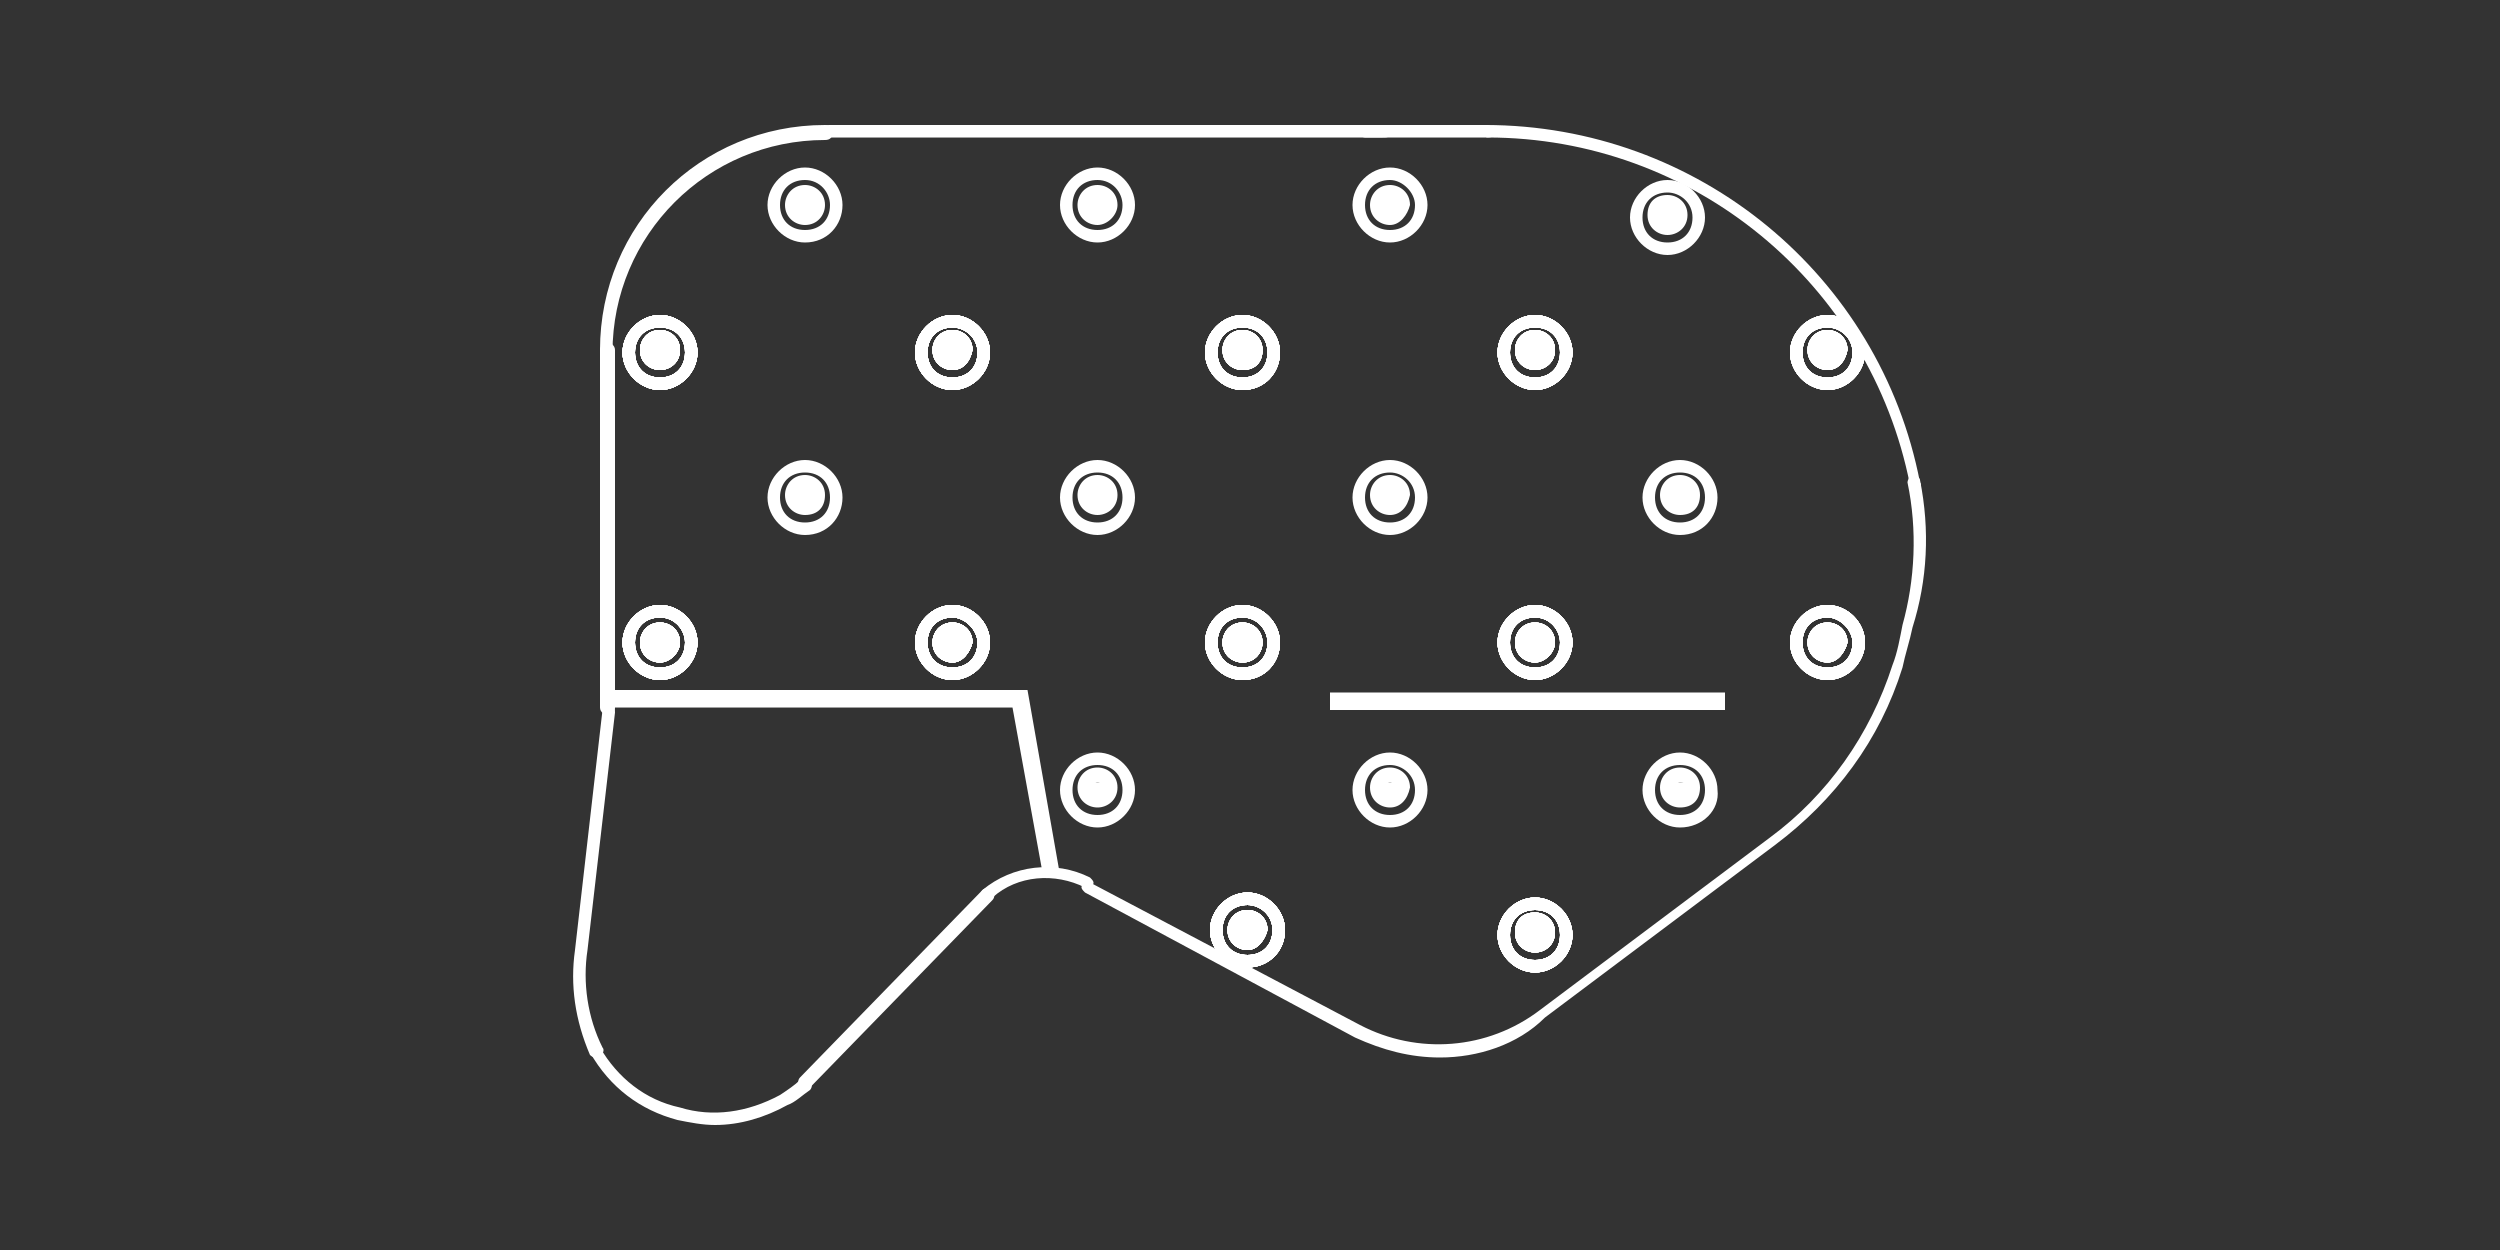 <?xml version="1.0" encoding="UTF-8"?>
<!-- Generator: Adobe Illustrator 27.4.1, SVG Export Plug-In . SVG Version: 6.00 Build 0)  -->
<svg xmlns="http://www.w3.org/2000/svg" xmlns:xlink="http://www.w3.org/1999/xlink" version="1.1" id="Calque_1" x="0px" y="0px" viewBox="0 0 100 50" style="enable-background:new 0 0 100 50;" xml:space="preserve">
<rect x="0" y="0" width="100" height="50" fill="#333333" stroke="none"/>
<style type="text/css">
	.st0{fill:#FFFFFF;}
	.st1{fill:#5D5C5C;}
</style>
<g>
	<g>
		<path class="st0" d="M76.6,19.6c-0.1,0-0.2-0.1-0.2-0.2c-1.6-8.1-8.7-13.9-16.9-13.9c-0.1,0-0.3-0.1-0.3-0.3S59.3,5,59.4,5    c8.5,0,15.8,6,17.4,14.3C76.9,19.4,76.8,19.6,76.6,19.6C76.6,19.6,76.6,19.6,76.6,19.6z M24.3,14.3c-0.1,0-0.3-0.1-0.3-0.3    c0-5,4-9,9-9c0.1,0,0.3,0.1,0.3,0.3s-0.1,0.3-0.3,0.3c-4.7,0-8.5,3.8-8.5,8.5C24.6,14.1,24.5,14.3,24.3,14.3z"></path>
	</g>
	<g>
		<polygon class="st0" points="41.7,34.9 42.4,35 41.1,27.6 24.4,27.6 24.4,28.3 40.2,28.3 40.5,28.3   "></polygon>
	</g>
	<g>
		<path class="st0" d="M32.2,43.6c-0.1,0-0.1,0-0.2-0.1c-0.1-0.1-0.1-0.3,0-0.4l7.3-7.5c0.1-0.1,0.3-0.1,0.4,0    c0.1,0.1,0.1,0.3,0,0.4l-7.3,7.5C32.3,43.6,32.2,43.6,32.2,43.6z M23.8,42.3c-0.1,0-0.2-0.1-0.2-0.1C23,40.8,22.8,39.4,23,38    l1.1-9.6c0-0.1,0.1-0.2,0.3-0.2c0.1,0,0.2,0.1,0.2,0.3L23.5,38c0,0,0,0,0,0l0,0v0c0,0,0,0,0,0c-0.2,1.3,0,2.7,0.6,3.9    c0.1,0.1,0,0.3-0.1,0.3C23.9,42.3,23.9,42.3,23.8,42.3z M57.6,42.3c-1.2,0-2.3-0.3-3.4-0.8l0,0l-10.8-5.8    c-0.1-0.1-0.2-0.2-0.1-0.3c0.1-0.1,0.2-0.2,0.3-0.1L54.4,41c0,0,0,0,0,0c2.3,1.2,5.1,1,7.2-0.6v0l9.2-6.9c0,0,0,0,0,0    c2.3-1.7,4-4.1,4.9-6.9c0,0,0,0,0,0c0.2-0.5,0.3-1.1,0.4-1.6c0,0,0,0,0,0c0.5-1.8,0.6-3.8,0.2-5.7c0-0.1,0.1-0.3,0.2-0.3    c0.1,0,0.3,0.1,0.3,0.2c0.4,2,0.3,4-0.3,5.9c-0.1,0.5-0.3,1.1-0.4,1.6v0c-0.9,2.9-2.7,5.3-5.1,7.1c0,0,0,0,0,0l-9.2,6.9v0    C60.7,41.8,59.1,42.3,57.6,42.3z M24.3,27.9c-0.1,0-0.3-0.1-0.3-0.3V14c0-0.1,0.1-0.3,0.3-0.3c0.1,0,0.3,0.1,0.3,0.3v13.7    C24.6,27.8,24.5,27.9,24.3,27.9z M59.4,5.5H33.2c-0.1,0-0.3-0.1-0.3-0.3S33,5,33.2,5h26.3c0.1,0,0.3,0.1,0.3,0.3    S59.6,5.5,59.4,5.5z"></path>
	</g>
	<g>
		<path class="st0" d="M39.5,36.1c-0.1,0-0.1,0-0.2-0.1c-0.1-0.1-0.1-0.3,0-0.4c1.2-1,2.9-1.2,4.3-0.5c0.1,0.1,0.2,0.2,0.1,0.3    c-0.1,0.1-0.2,0.2-0.3,0.1c-1.2-0.6-2.7-0.5-3.7,0.4C39.6,36.1,39.6,36.1,39.5,36.1z"></path>
	</g>
	<g>
		<path class="st0" d="M28.6,45c-0.5,0-1-0.1-1.5-0.2c-1.5-0.4-2.7-1.3-3.5-2.7c-0.1-0.1,0-0.3,0.1-0.3c0.1-0.1,0.3,0,0.3,0.1    c0.7,1.2,1.8,2.1,3.2,2.4c1.3,0.4,2.7,0.2,4-0.5c0.3-0.2,0.6-0.4,0.8-0.6c0.1-0.1,0.3-0.1,0.4,0c0.1,0.1,0.1,0.3,0,0.4    c-0.3,0.2-0.6,0.5-0.9,0.6C30.6,44.7,29.6,45,28.6,45z"></path>
	</g>
	<g>
		<rect x="53.2" y="27.7" class="st0" width="15.8" height="0.7"></rect>
	</g>
	<g>
		<path class="st0" d="M55.3,5.5h-0.7c-0.1,0-0.3-0.1-0.3-0.3S54.4,5,54.6,5h0.7c0.1,0,0.3,0.1,0.3,0.3S55.5,5.5,55.3,5.5z"></path>
	</g>
	<g>
		<path class="st0" d="M24.3,28.6c-0.1,0-0.3-0.1-0.3-0.3v-0.7c0-0.1,0.1-0.3,0.3-0.3c0.1,0,0.3,0.1,0.3,0.3v0.7    C24.6,28.5,24.5,28.6,24.3,28.6z M38.1,27.2c-0.8,0-1.5-0.7-1.5-1.5s0.7-1.5,1.5-1.5c0.8,0,1.5,0.7,1.5,1.5S38.9,27.2,38.1,27.2z     M38.1,24.7c-0.6,0-1,0.4-1,1c0,0.6,0.4,1,1,1s1-0.4,1-1C39.1,25.2,38.6,24.7,38.1,24.7z M26.4,27.2c-0.8,0-1.5-0.7-1.5-1.5    s0.7-1.5,1.5-1.5c0.8,0,1.5,0.7,1.5,1.5S27.2,27.2,26.4,27.2z M26.4,24.7c-0.6,0-1,0.4-1,1c0,0.6,0.4,1,1,1c0.6,0,1-0.4,1-1    C27.4,25.2,27,24.7,26.4,24.7z M38.1,26.5c-0.4,0-0.8-0.3-0.8-0.8c0-0.4,0.3-0.8,0.8-0.8c0.4,0,0.8,0.3,0.8,0.8    C38.8,26.1,38.5,26.5,38.1,26.5z M38.1,25.5c-0.1,0-0.2,0.1-0.2,0.2c0,0.1,0.1,0.2,0.2,0.2s0.2-0.1,0.2-0.2    C38.3,25.6,38.2,25.5,38.1,25.5z M26.4,26.5c-0.4,0-0.8-0.3-0.8-0.8c0-0.4,0.3-0.8,0.8-0.8c0.4,0,0.8,0.3,0.8,0.8    C27.2,26.1,26.8,26.5,26.4,26.5z M26.4,25.5c-0.1,0-0.2,0.1-0.2,0.2c0,0.1,0.1,0.2,0.2,0.2c0.1,0,0.2-0.1,0.2-0.2    C26.7,25.6,26.5,25.5,26.4,25.5z"></path>
	</g>
	<g>
		<path class="st1" d="M25.9,25.7h1H25.9z"></path>
	</g>
	<g>
		<rect x="25.9" y="25.5" class="st0" width="1" height="0.5"></rect>
	</g>
	<g>
		<path class="st1" d="M37.6,25.7h1H37.6z"></path>
	</g>
	<g>
		<rect x="37.6" y="25.5" class="st0" width="1" height="0.5"></rect>
	</g>
	<g>
		<path class="st0" d="M38.1,15.6c-0.8,0-1.5-0.7-1.5-1.5c0-0.8,0.7-1.5,1.5-1.5c0.8,0,1.5,0.7,1.5,1.5    C39.6,14.9,38.9,15.6,38.1,15.6z M38.1,13.1c-0.6,0-1,0.4-1,1s0.4,1,1,1c0.6,0,1-0.4,1-1S38.6,13.1,38.1,13.1z M26.4,15.6    c-0.8,0-1.5-0.7-1.5-1.5c0-0.8,0.7-1.5,1.5-1.5c0.8,0,1.5,0.7,1.5,1.5C27.9,14.9,27.2,15.6,26.4,15.6z M26.4,13.1    c-0.6,0-1,0.4-1,1s0.4,1,1,1c0.6,0,1-0.4,1-1S27,13.1,26.4,13.1z M38.1,14.8c-0.4,0-0.8-0.3-0.8-0.8c0-0.4,0.3-0.8,0.8-0.8    c0.4,0,0.8,0.3,0.8,0.8C38.8,14.5,38.5,14.8,38.1,14.8z M38.1,13.8c-0.1,0-0.2,0.1-0.2,0.2c0,0.1,0.1,0.2,0.2,0.2    c0.1,0,0.2-0.1,0.2-0.2C38.3,13.9,38.2,13.8,38.1,13.8z M26.4,14.8c-0.4,0-0.8-0.3-0.8-0.8c0-0.4,0.3-0.8,0.8-0.8    c0.4,0,0.8,0.3,0.8,0.8C27.2,14.5,26.8,14.8,26.4,14.8z M26.4,13.8c-0.1,0-0.2,0.1-0.2,0.2c0,0.1,0.1,0.2,0.2,0.2    c0.1,0,0.2-0.1,0.2-0.2C26.7,13.9,26.5,13.8,26.4,13.8z"></path>
	</g>
	<g>
		<path class="st1" d="M25.9,14.1h1H25.9z"></path>
	</g>
	<g>
		<rect x="25.9" y="13.8" class="st0" width="1" height="0.5"></rect>
	</g>
	<g>
		<path class="st1" d="M37.6,14.1h1H37.6z"></path>
	</g>
	<g>
		<rect x="37.6" y="13.8" class="st0" width="1" height="0.5"></rect>
	</g>
	<g>
		<path class="st0" d="M49.9,38.7c-0.8,0-1.5-0.7-1.5-1.5c0-0.8,0.7-1.5,1.5-1.5c0.8,0,1.5,0.7,1.5,1.5    C51.4,38.1,50.7,38.7,49.9,38.7z M49.9,36.2c-0.6,0-1,0.4-1,1s0.4,1,1,1c0.6,0,1-0.4,1-1S50.4,36.2,49.9,36.2z M49.9,38    c-0.4,0-0.8-0.3-0.8-0.8c0-0.4,0.3-0.8,0.8-0.8c0.4,0,0.8,0.3,0.8,0.8C50.6,37.6,50.3,38,49.9,38z M49.9,37    c-0.1,0-0.2,0.1-0.2,0.2c0,0.1,0.1,0.2,0.2,0.2s0.2-0.1,0.2-0.2C50.1,37.1,50,37,49.9,37z"></path>
	</g>
	<g>
		<path class="st1" d="M49.4,37.2h1H49.4z"></path>
	</g>
	<g>
		<rect x="49.4" y="37" class="st0" width="1" height="0.5"></rect>
	</g>
	<g>
		<path class="st0" d="M49.7,27.2c-0.8,0-1.5-0.7-1.5-1.5s0.7-1.5,1.5-1.5c0.8,0,1.5,0.7,1.5,1.5S50.6,27.2,49.7,27.2z M49.7,24.7    c-0.6,0-1,0.4-1,1c0,0.6,0.4,1,1,1c0.6,0,1-0.4,1-1C50.7,25.2,50.3,24.7,49.7,24.7z M38.1,27.2c-0.8,0-1.5-0.7-1.5-1.5    s0.7-1.5,1.5-1.5c0.8,0,1.5,0.7,1.5,1.5S38.9,27.2,38.1,27.2z M38.1,24.7c-0.6,0-1,0.4-1,1c0,0.6,0.4,1,1,1c0.6,0,1-0.4,1-1    C39.1,25.2,38.6,24.7,38.1,24.7z M26.4,27.2c-0.8,0-1.5-0.7-1.5-1.5s0.7-1.5,1.5-1.5c0.8,0,1.5,0.7,1.5,1.5S27.2,27.2,26.4,27.2z     M26.4,24.7c-0.6,0-1,0.4-1,1c0,0.6,0.4,1,1,1c0.6,0,1-0.4,1-1C27.4,25.2,27,24.7,26.4,24.7z M49.7,26.5c-0.4,0-0.8-0.3-0.8-0.8    c0-0.4,0.3-0.8,0.8-0.8c0.4,0,0.8,0.3,0.8,0.8C50.5,26.1,50.2,26.5,49.7,26.5z M49.7,25.5c-0.1,0-0.2,0.1-0.2,0.2    c0,0.1,0.1,0.2,0.2,0.2c0.1,0,0.2-0.1,0.2-0.2C50,25.6,49.9,25.5,49.7,25.5z M38.1,26.5c-0.4,0-0.8-0.3-0.8-0.8    c0-0.4,0.3-0.8,0.8-0.8c0.4,0,0.8,0.3,0.8,0.8C38.8,26.1,38.5,26.5,38.1,26.5z M38.1,25.5c-0.1,0-0.2,0.1-0.2,0.2    c0,0.1,0.1,0.2,0.2,0.2c0.1,0,0.2-0.1,0.2-0.2C38.3,25.6,38.2,25.5,38.1,25.5z M26.4,26.5c-0.4,0-0.8-0.3-0.8-0.8    c0-0.4,0.3-0.8,0.8-0.8c0.4,0,0.8,0.3,0.8,0.8C27.2,26.1,26.8,26.5,26.4,26.5z M26.4,25.5c-0.1,0-0.2,0.1-0.2,0.2    c0,0.1,0.1,0.2,0.2,0.2c0.1,0,0.2-0.1,0.2-0.2C26.7,25.6,26.5,25.5,26.4,25.5z"></path>
	</g>
	<g>
		<path class="st1" d="M25.9,25.7h1H25.9z"></path>
	</g>
	<g>
		<rect x="25.9" y="25.5" class="st0" width="1" height="0.5"></rect>
	</g>
	<g>
		<path class="st1" d="M37.6,25.7h1H37.6z"></path>
	</g>
	<g>
		<rect x="37.6" y="25.5" class="st0" width="1" height="0.5"></rect>
	</g>
	<g>
		<path class="st1" d="M49.2,25.7h1H49.2z"></path>
	</g>
	<g>
		<rect x="49.2" y="25.5" class="st0" width="1" height="0.5"></rect>
	</g>
	<g>
		<path class="st0" d="M49.7,15.6c-0.8,0-1.5-0.7-1.5-1.5c0-0.8,0.7-1.5,1.5-1.5c0.8,0,1.5,0.7,1.5,1.5    C51.2,14.9,50.6,15.6,49.7,15.6z M49.7,13.1c-0.6,0-1,0.4-1,1s0.4,1,1,1c0.6,0,1-0.4,1-1S50.3,13.1,49.7,13.1z M38.1,15.6    c-0.8,0-1.5-0.7-1.5-1.5c0-0.8,0.7-1.5,1.5-1.5c0.8,0,1.5,0.7,1.5,1.5C39.6,14.9,38.9,15.6,38.1,15.6z M38.1,13.1    c-0.6,0-1,0.4-1,1s0.4,1,1,1c0.6,0,1-0.4,1-1S38.6,13.1,38.1,13.1z M26.4,15.6c-0.8,0-1.5-0.7-1.5-1.5c0-0.8,0.7-1.5,1.5-1.5    c0.8,0,1.5,0.7,1.5,1.5C27.9,14.9,27.2,15.6,26.4,15.6z M26.4,13.1c-0.6,0-1,0.4-1,1s0.4,1,1,1c0.6,0,1-0.4,1-1S27,13.1,26.4,13.1    z M49.7,14.8c-0.4,0-0.8-0.3-0.8-0.8c0-0.4,0.3-0.8,0.8-0.8c0.4,0,0.8,0.3,0.8,0.8C50.5,14.5,50.2,14.8,49.7,14.8z M49.7,13.8    c-0.1,0-0.2,0.1-0.2,0.2c0,0.1,0.1,0.2,0.2,0.2c0.1,0,0.2-0.1,0.2-0.2C50,13.9,49.9,13.8,49.7,13.8z M38.1,14.8    c-0.4,0-0.8-0.3-0.8-0.8c0-0.4,0.3-0.8,0.8-0.8c0.4,0,0.8,0.3,0.8,0.8C38.8,14.5,38.5,14.8,38.1,14.8z M38.1,13.8    c-0.1,0-0.2,0.1-0.2,0.2c0,0.1,0.1,0.2,0.2,0.2c0.1,0,0.2-0.1,0.2-0.2C38.3,13.9,38.2,13.8,38.1,13.8z M26.4,14.8    c-0.4,0-0.8-0.3-0.8-0.8c0-0.4,0.3-0.8,0.8-0.8c0.4,0,0.8,0.3,0.8,0.8C27.2,14.5,26.8,14.8,26.4,14.8z M26.4,13.8    c-0.1,0-0.2,0.1-0.2,0.2c0,0.1,0.1,0.2,0.2,0.2c0.1,0,0.2-0.1,0.2-0.2C26.7,13.9,26.5,13.8,26.4,13.8z"></path>
	</g>
	<g>
		<path class="st1" d="M25.9,14.1h1H25.9z"></path>
	</g>
	<g>
		<rect x="25.9" y="13.8" class="st0" width="1" height="0.5"></rect>
	</g>
	<g>
		<path class="st1" d="M37.6,14.1h1H37.6z"></path>
	</g>
	<g>
		<rect x="37.6" y="13.8" class="st0" width="1" height="0.5"></rect>
	</g>
	<g>
		<path class="st1" d="M49.2,14.1h1H49.2z"></path>
	</g>
	<g>
		<rect x="49.2" y="13.8" class="st0" width="1" height="0.5"></rect>
	</g>
	<g>
		<path class="st0" d="M61.4,38.9c-0.8,0-1.5-0.7-1.5-1.5c0-0.8,0.7-1.5,1.5-1.5c0.8,0,1.5,0.7,1.5,1.5    C62.9,38.2,62.2,38.9,61.4,38.9z M61.4,36.4c-0.6,0-1,0.4-1,1s0.4,1,1,1c0.6,0,1-0.4,1-1S62,36.4,61.4,36.4z M49.9,38.7    c-0.8,0-1.5-0.7-1.5-1.5c0-0.8,0.7-1.5,1.5-1.5c0.8,0,1.5,0.7,1.5,1.5C51.4,38.1,50.7,38.7,49.9,38.7z M49.9,36.2    c-0.6,0-1,0.4-1,1s0.4,1,1,1c0.6,0,1-0.4,1-1S50.4,36.2,49.9,36.2z M61.4,38.1c-0.4,0-0.8-0.3-0.8-0.8s0.3-0.8,0.8-0.8    c0.4,0,0.8,0.3,0.8,0.8S61.8,38.1,61.4,38.1z M61.4,37.1c-0.1,0-0.2,0.1-0.2,0.2c0,0.1,0.1,0.2,0.2,0.2c0.1,0,0.2-0.1,0.2-0.2    C61.7,37.3,61.6,37.1,61.4,37.1z M49.9,38c-0.4,0-0.8-0.3-0.8-0.8c0-0.4,0.3-0.8,0.8-0.8c0.4,0,0.8,0.3,0.8,0.8    C50.6,37.6,50.3,38,49.9,38z M49.9,37c-0.1,0-0.2,0.1-0.2,0.2c0,0.1,0.1,0.2,0.2,0.2s0.2-0.1,0.2-0.2C50.1,37.1,50,37,49.9,37z"></path>
	</g>
	<g>
		<path class="st1" d="M49.4,37.2h1H49.4z"></path>
	</g>
	<g>
		<rect x="49.4" y="37" class="st0" width="1" height="0.5"></rect>
	</g>
	<g>
		<path class="st1" d="M60.9,37.4h1H60.9z"></path>
	</g>
	<g>
		<rect x="60.9" y="37.1" class="st0" width="1" height="0.5"></rect>
	</g>
	<g>
		<path class="st0" d="M61.4,27.2c-0.8,0-1.5-0.7-1.5-1.5s0.7-1.5,1.5-1.5c0.8,0,1.5,0.7,1.5,1.5S62.2,27.2,61.4,27.2z M61.4,24.7    c-0.6,0-1,0.4-1,1c0,0.6,0.4,1,1,1c0.6,0,1-0.4,1-1C62.4,25.2,62,24.7,61.4,24.7z M49.7,27.2c-0.8,0-1.5-0.7-1.5-1.5    s0.7-1.5,1.5-1.5c0.8,0,1.5,0.7,1.5,1.5S50.6,27.2,49.7,27.2z M49.7,24.7c-0.6,0-1,0.4-1,1c0,0.6,0.4,1,1,1c0.6,0,1-0.4,1-1    C50.7,25.2,50.3,24.7,49.7,24.7z M38.1,27.2c-0.8,0-1.5-0.7-1.5-1.5s0.7-1.5,1.5-1.5c0.8,0,1.5,0.7,1.5,1.5S38.9,27.2,38.1,27.2z     M38.1,24.7c-0.6,0-1,0.4-1,1c0,0.6,0.4,1,1,1c0.6,0,1-0.4,1-1C39.1,25.2,38.6,24.7,38.1,24.7z M26.4,27.2c-0.8,0-1.5-0.7-1.5-1.5    s0.7-1.5,1.5-1.5c0.8,0,1.5,0.7,1.5,1.5S27.2,27.2,26.4,27.2z M26.4,24.7c-0.6,0-1,0.4-1,1c0,0.6,0.4,1,1,1c0.6,0,1-0.4,1-1    C27.4,25.2,27,24.7,26.4,24.7z M61.4,26.5c-0.4,0-0.8-0.3-0.8-0.8c0-0.4,0.3-0.8,0.8-0.8c0.4,0,0.8,0.3,0.8,0.8    C62.2,26.1,61.8,26.5,61.4,26.5z M61.4,25.5c-0.1,0-0.2,0.1-0.2,0.2c0,0.1,0.1,0.2,0.2,0.2c0.1,0,0.2-0.1,0.2-0.2    C61.7,25.6,61.6,25.5,61.4,25.5z M49.7,26.5c-0.4,0-0.8-0.3-0.8-0.8c0-0.4,0.3-0.8,0.8-0.8c0.4,0,0.8,0.3,0.8,0.8    C50.5,26.1,50.2,26.5,49.7,26.5z M49.7,25.5c-0.1,0-0.2,0.1-0.2,0.2c0,0.1,0.1,0.2,0.2,0.2c0.1,0,0.2-0.1,0.2-0.2    C50,25.6,49.9,25.5,49.7,25.5z M38.1,26.5c-0.4,0-0.8-0.3-0.8-0.8c0-0.4,0.3-0.8,0.8-0.8c0.4,0,0.8,0.3,0.8,0.8    C38.8,26.1,38.5,26.5,38.1,26.5z M38.1,25.5c-0.1,0-0.2,0.1-0.2,0.2c0,0.1,0.1,0.2,0.2,0.2c0.1,0,0.2-0.1,0.2-0.2    C38.3,25.6,38.2,25.5,38.1,25.5z M26.4,26.5c-0.4,0-0.8-0.3-0.8-0.8c0-0.4,0.3-0.8,0.8-0.8c0.4,0,0.8,0.3,0.8,0.8    C27.2,26.1,26.8,26.5,26.4,26.5z M26.4,25.5c-0.1,0-0.2,0.1-0.2,0.2c0,0.1,0.1,0.2,0.2,0.2c0.1,0,0.2-0.1,0.2-0.2    C26.7,25.6,26.5,25.5,26.4,25.5z"></path>
	</g>
	<g>
		<path class="st1" d="M25.9,25.7h1H25.9z"></path>
	</g>
	<g>
		<rect x="25.9" y="25.5" class="st0" width="1" height="0.5"></rect>
	</g>
	<g>
		<path class="st1" d="M37.6,25.7h1H37.6z"></path>
	</g>
	<g>
		<rect x="37.6" y="25.5" class="st0" width="1" height="0.5"></rect>
	</g>
	<g>
		<path class="st1" d="M49.2,25.7h1H49.2z"></path>
	</g>
	<g>
		<rect x="49.2" y="25.5" class="st0" width="1" height="0.5"></rect>
	</g>
	<g>
		<path class="st1" d="M60.9,25.7h1H60.9z"></path>
	</g>
	<g>
		<rect x="60.9" y="25.5" class="st0" width="1" height="0.5"></rect>
	</g>
	<g>
		<path class="st0" d="M61.4,15.6c-0.8,0-1.5-0.7-1.5-1.5c0-0.8,0.7-1.5,1.5-1.5c0.8,0,1.5,0.7,1.5,1.5    C62.9,14.9,62.2,15.6,61.4,15.6z M61.4,13.1c-0.6,0-1,0.4-1,1s0.4,1,1,1c0.6,0,1-0.4,1-1S62,13.1,61.4,13.1z M49.7,15.6    c-0.8,0-1.5-0.7-1.5-1.5c0-0.8,0.7-1.5,1.5-1.5c0.8,0,1.5,0.7,1.5,1.5C51.2,14.9,50.6,15.6,49.7,15.6z M49.7,13.1    c-0.6,0-1,0.4-1,1s0.4,1,1,1c0.6,0,1-0.4,1-1S50.3,13.1,49.7,13.1z M38.1,15.6c-0.8,0-1.5-0.7-1.5-1.5c0-0.8,0.7-1.5,1.5-1.5    c0.8,0,1.5,0.7,1.5,1.5C39.6,14.9,38.9,15.6,38.1,15.6z M38.1,13.1c-0.6,0-1,0.4-1,1s0.4,1,1,1c0.6,0,1-0.4,1-1    S38.6,13.1,38.1,13.1z M26.4,15.6c-0.8,0-1.5-0.7-1.5-1.5c0-0.8,0.7-1.5,1.5-1.5c0.8,0,1.5,0.7,1.5,1.5    C27.9,14.9,27.2,15.6,26.4,15.6z M26.4,13.1c-0.6,0-1,0.4-1,1s0.4,1,1,1c0.6,0,1-0.4,1-1S27,13.1,26.4,13.1z M61.4,14.8    c-0.4,0-0.8-0.3-0.8-0.8c0-0.4,0.3-0.8,0.8-0.8c0.4,0,0.8,0.3,0.8,0.8C62.2,14.5,61.8,14.8,61.4,14.8z M61.4,13.8    c-0.1,0-0.2,0.1-0.2,0.2c0,0.1,0.1,0.2,0.2,0.2c0.1,0,0.2-0.1,0.2-0.2C61.7,13.9,61.6,13.8,61.4,13.8z M49.7,14.8    c-0.4,0-0.8-0.3-0.8-0.8c0-0.4,0.3-0.8,0.8-0.8c0.4,0,0.8,0.3,0.8,0.8C50.5,14.5,50.2,14.8,49.7,14.8z M49.7,13.8    c-0.1,0-0.2,0.1-0.2,0.2c0,0.1,0.1,0.2,0.2,0.2c0.1,0,0.2-0.1,0.2-0.2C50,13.9,49.9,13.8,49.7,13.8z M38.1,14.8    c-0.4,0-0.8-0.3-0.8-0.8c0-0.4,0.3-0.8,0.8-0.8c0.4,0,0.8,0.3,0.8,0.8C38.8,14.5,38.5,14.8,38.1,14.8z M38.1,13.8    c-0.1,0-0.2,0.1-0.2,0.2c0,0.1,0.1,0.2,0.2,0.2c0.1,0,0.2-0.1,0.2-0.2C38.3,13.9,38.2,13.8,38.1,13.8z M26.4,14.8    c-0.4,0-0.8-0.3-0.8-0.8c0-0.4,0.3-0.8,0.8-0.8c0.4,0,0.8,0.3,0.8,0.8C27.2,14.5,26.8,14.8,26.4,14.8z M26.4,13.8    c-0.1,0-0.2,0.1-0.2,0.2c0,0.1,0.1,0.2,0.2,0.2c0.1,0,0.2-0.1,0.2-0.2C26.7,13.9,26.5,13.8,26.4,13.8z"></path>
	</g>
	<g>
		<path class="st1" d="M25.9,14.1h1H25.9z"></path>
	</g>
	<g>
		<rect x="25.9" y="13.8" class="st0" width="1" height="0.5"></rect>
	</g>
	<g>
		<path class="st1" d="M37.6,14.1h1H37.6z"></path>
	</g>
	<g>
		<rect x="37.6" y="13.8" class="st0" width="1" height="0.5"></rect>
	</g>
	<g>
		<path class="st1" d="M49.2,14.1h1H49.2z"></path>
	</g>
	<g>
		<rect x="49.2" y="13.8" class="st0" width="1" height="0.5"></rect>
	</g>
	<g>
		<path class="st1" d="M60.9,14.1h1H60.9z"></path>
	</g>
	<g>
		<rect x="60.9" y="13.8" class="st0" width="1" height="0.5"></rect>
	</g>
	<g>
		<path class="st0" d="M61.4,38.9c-0.8,0-1.5-0.7-1.5-1.5c0-0.8,0.7-1.5,1.5-1.5c0.8,0,1.5,0.7,1.5,1.5    C62.9,38.2,62.2,38.9,61.4,38.9z M61.4,36.4c-0.6,0-1,0.4-1,1s0.4,1,1,1c0.6,0,1-0.4,1-1S62,36.4,61.4,36.4z M49.9,38.7    c-0.8,0-1.5-0.7-1.5-1.5c0-0.8,0.7-1.5,1.5-1.5c0.8,0,1.5,0.7,1.5,1.5C51.4,38.1,50.7,38.7,49.9,38.7z M49.9,36.2    c-0.6,0-1,0.4-1,1s0.4,1,1,1c0.6,0,1-0.4,1-1S50.4,36.2,49.9,36.2z M61.4,38.1c-0.4,0-0.8-0.3-0.8-0.8s0.3-0.8,0.8-0.8    c0.4,0,0.8,0.3,0.8,0.8S61.8,38.1,61.4,38.1z M61.4,37.1c-0.1,0-0.2,0.1-0.2,0.2c0,0.1,0.1,0.2,0.2,0.2c0.1,0,0.2-0.1,0.2-0.2    C61.7,37.3,61.6,37.1,61.4,37.1z M49.9,38c-0.4,0-0.8-0.3-0.8-0.8c0-0.4,0.3-0.8,0.8-0.8c0.4,0,0.8,0.3,0.8,0.8    C50.6,37.6,50.3,38,49.9,38z M49.9,37c-0.1,0-0.2,0.1-0.2,0.2c0,0.1,0.1,0.2,0.2,0.2s0.2-0.1,0.2-0.2C50.1,37.1,50,37,49.9,37z"></path>
	</g>
	<g>
		<path class="st1" d="M49.4,37.2h1H49.4z"></path>
	</g>
	<g>
		<rect x="49.4" y="37" class="st0" width="1" height="0.5"></rect>
	</g>
	<g>
		<path class="st1" d="M60.9,37.4h1H60.9z"></path>
	</g>
	<g>
		<rect x="60.9" y="37.1" class="st0" width="1" height="0.5"></rect>
	</g>
	<g>
		<path class="st0" d="M73.1,27.2c-0.8,0-1.5-0.7-1.5-1.5s0.7-1.5,1.5-1.5c0.8,0,1.5,0.7,1.5,1.5S73.9,27.2,73.1,27.2z M73.1,24.7    c-0.6,0-1,0.4-1,1c0,0.6,0.4,1,1,1s1-0.4,1-1C74.1,25.2,73.6,24.7,73.1,24.7z M61.4,27.2c-0.8,0-1.5-0.7-1.5-1.5s0.7-1.5,1.5-1.5    c0.8,0,1.5,0.7,1.5,1.5S62.2,27.2,61.4,27.2z M61.4,24.7c-0.6,0-1,0.4-1,1c0,0.6,0.4,1,1,1c0.6,0,1-0.4,1-1    C62.4,25.2,62,24.7,61.4,24.7z M49.7,27.2c-0.8,0-1.5-0.7-1.5-1.5s0.7-1.5,1.5-1.5c0.8,0,1.5,0.7,1.5,1.5S50.6,27.2,49.7,27.2z     M49.7,24.7c-0.6,0-1,0.4-1,1c0,0.6,0.4,1,1,1c0.6,0,1-0.4,1-1C50.7,25.2,50.3,24.7,49.7,24.7z M38.1,27.2c-0.8,0-1.5-0.7-1.5-1.5    s0.7-1.5,1.5-1.5c0.8,0,1.5,0.7,1.5,1.5S38.9,27.2,38.1,27.2z M38.1,24.7c-0.6,0-1,0.4-1,1c0,0.6,0.4,1,1,1c0.6,0,1-0.4,1-1    C39.1,25.2,38.6,24.7,38.1,24.7z M26.4,27.2c-0.8,0-1.5-0.7-1.5-1.5s0.7-1.5,1.5-1.5c0.8,0,1.5,0.7,1.5,1.5S27.2,27.2,26.4,27.2z     M26.4,24.7c-0.6,0-1,0.4-1,1c0,0.6,0.4,1,1,1c0.6,0,1-0.4,1-1C27.4,25.2,27,24.7,26.4,24.7z M73.1,26.5c-0.4,0-0.8-0.3-0.8-0.8    c0-0.4,0.3-0.8,0.8-0.8c0.4,0,0.8,0.3,0.8,0.8C73.8,26.1,73.5,26.5,73.1,26.5z M73.1,25.5c-0.1,0-0.2,0.1-0.2,0.2    c0,0.1,0.1,0.2,0.2,0.2c0.1,0,0.2-0.1,0.2-0.2C73.3,25.6,73.2,25.5,73.1,25.5z M61.4,26.5c-0.4,0-0.8-0.3-0.8-0.8    c0-0.4,0.3-0.8,0.8-0.8c0.4,0,0.8,0.3,0.8,0.8C62.2,26.1,61.8,26.5,61.4,26.5z M61.4,25.5c-0.1,0-0.2,0.1-0.2,0.2    c0,0.1,0.1,0.2,0.2,0.2c0.1,0,0.2-0.1,0.2-0.2C61.7,25.6,61.6,25.5,61.4,25.5z M49.7,26.5c-0.4,0-0.8-0.3-0.8-0.8    c0-0.4,0.3-0.8,0.8-0.8c0.4,0,0.8,0.3,0.8,0.8C50.5,26.1,50.2,26.5,49.7,26.5z M49.7,25.5c-0.1,0-0.2,0.1-0.2,0.2    c0,0.1,0.1,0.2,0.2,0.2c0.1,0,0.2-0.1,0.2-0.2C50,25.6,49.9,25.5,49.7,25.5z M38.1,26.5c-0.4,0-0.8-0.3-0.8-0.8    c0-0.4,0.3-0.8,0.8-0.8c0.4,0,0.8,0.3,0.8,0.8C38.8,26.1,38.5,26.5,38.1,26.5z M38.1,25.5c-0.1,0-0.2,0.1-0.2,0.2    c0,0.1,0.1,0.2,0.2,0.2c0.1,0,0.2-0.1,0.2-0.2C38.3,25.6,38.2,25.5,38.1,25.5z M26.4,26.5c-0.4,0-0.8-0.3-0.8-0.8    c0-0.4,0.3-0.8,0.8-0.8c0.4,0,0.8,0.3,0.8,0.8C27.2,26.1,26.8,26.5,26.4,26.5z M26.4,25.5c-0.1,0-0.2,0.1-0.2,0.2    c0,0.1,0.1,0.2,0.2,0.2c0.1,0,0.2-0.1,0.2-0.2C26.7,25.6,26.5,25.5,26.4,25.5z"></path>
	</g>
	<g>
		<path class="st1" d="M25.9,25.7h1H25.9z"></path>
	</g>
	<g>
		<rect x="25.9" y="25.5" class="st0" width="1" height="0.5"></rect>
	</g>
	<g>
		<path class="st1" d="M37.6,25.7h1H37.6z"></path>
	</g>
	<g>
		<rect x="37.6" y="25.5" class="st0" width="1" height="0.5"></rect>
	</g>
	<g>
		<path class="st1" d="M49.2,25.7h1H49.2z"></path>
	</g>
	<g>
		<rect x="49.2" y="25.5" class="st0" width="1" height="0.5"></rect>
	</g>
	<g>
		<path class="st1" d="M60.9,25.7h1H60.9z"></path>
	</g>
	<g>
		<rect x="60.9" y="25.5" class="st0" width="1" height="0.5"></rect>
	</g>
	<g>
		<path class="st1" d="M72.6,25.7h1H72.6z"></path>
	</g>
	<g>
		<rect x="72.6" y="25.5" class="st0" width="1" height="0.5"></rect>
	</g>
	<g>
		<path class="st0" d="M73.1,15.6c-0.8,0-1.5-0.7-1.5-1.5c0-0.8,0.7-1.5,1.5-1.5c0.8,0,1.5,0.7,1.5,1.5    C74.6,14.9,73.9,15.6,73.1,15.6z M73.1,13.1c-0.6,0-1,0.4-1,1s0.4,1,1,1s1-0.4,1-1S73.6,13.1,73.1,13.1z M61.4,15.6    c-0.8,0-1.5-0.7-1.5-1.5c0-0.8,0.7-1.5,1.5-1.5c0.8,0,1.5,0.7,1.5,1.5C62.9,14.9,62.2,15.6,61.4,15.6z M61.4,13.1    c-0.6,0-1,0.4-1,1s0.4,1,1,1c0.6,0,1-0.4,1-1S62,13.1,61.4,13.1z M49.7,15.6c-0.8,0-1.5-0.7-1.5-1.5c0-0.8,0.7-1.5,1.5-1.5    c0.8,0,1.5,0.7,1.5,1.5C51.2,14.9,50.6,15.6,49.7,15.6z M49.7,13.1c-0.6,0-1,0.4-1,1s0.4,1,1,1c0.6,0,1-0.4,1-1    S50.3,13.1,49.7,13.1z M38.1,15.6c-0.8,0-1.5-0.7-1.5-1.5c0-0.8,0.7-1.5,1.5-1.5c0.8,0,1.5,0.7,1.5,1.5    C39.6,14.9,38.9,15.6,38.1,15.6z M38.1,13.1c-0.6,0-1,0.4-1,1s0.4,1,1,1c0.6,0,1-0.4,1-1S38.6,13.1,38.1,13.1z M26.4,15.6    c-0.8,0-1.5-0.7-1.5-1.5c0-0.8,0.7-1.5,1.5-1.5c0.8,0,1.5,0.7,1.5,1.5C27.9,14.9,27.2,15.6,26.4,15.6z M26.4,13.1    c-0.6,0-1,0.4-1,1s0.4,1,1,1c0.6,0,1-0.4,1-1S27,13.1,26.4,13.1z M73.1,14.8c-0.4,0-0.8-0.3-0.8-0.8c0-0.4,0.3-0.8,0.8-0.8    c0.4,0,0.8,0.3,0.8,0.8C73.8,14.5,73.5,14.8,73.1,14.8z M73.1,13.8c-0.1,0-0.2,0.1-0.2,0.2c0,0.1,0.1,0.2,0.2,0.2    c0.1,0,0.2-0.1,0.2-0.2C73.3,13.9,73.2,13.8,73.1,13.8z M61.4,14.8c-0.4,0-0.8-0.3-0.8-0.8c0-0.4,0.3-0.8,0.8-0.8    c0.4,0,0.8,0.3,0.8,0.8C62.2,14.5,61.8,14.8,61.4,14.8z M61.4,13.8c-0.1,0-0.2,0.1-0.2,0.2c0,0.1,0.1,0.2,0.2,0.2    c0.1,0,0.2-0.1,0.2-0.2C61.7,13.9,61.6,13.8,61.4,13.8z M49.7,14.8c-0.4,0-0.8-0.3-0.8-0.8c0-0.4,0.3-0.8,0.8-0.8    c0.4,0,0.8,0.3,0.8,0.8C50.5,14.5,50.2,14.8,49.7,14.8z M49.7,13.8c-0.1,0-0.2,0.1-0.2,0.2c0,0.1,0.1,0.2,0.2,0.2    c0.1,0,0.2-0.1,0.2-0.2C50,13.9,49.9,13.8,49.7,13.8z M38.1,14.8c-0.4,0-0.8-0.3-0.8-0.8c0-0.4,0.3-0.8,0.8-0.8    c0.4,0,0.8,0.3,0.8,0.8C38.8,14.5,38.5,14.8,38.1,14.8z M38.1,13.8c-0.1,0-0.2,0.1-0.2,0.2c0,0.1,0.1,0.2,0.2,0.2    c0.1,0,0.2-0.1,0.2-0.2C38.3,13.9,38.2,13.8,38.1,13.8z M26.4,14.8c-0.4,0-0.8-0.3-0.8-0.8c0-0.4,0.3-0.8,0.8-0.8    c0.4,0,0.8,0.3,0.8,0.8C27.2,14.5,26.8,14.8,26.4,14.8z M26.4,13.8c-0.1,0-0.2,0.1-0.2,0.2c0,0.1,0.1,0.2,0.2,0.2    c0.1,0,0.2-0.1,0.2-0.2C26.7,13.9,26.5,13.8,26.4,13.8z"></path>
	</g>
	<g>
		<path class="st1" d="M25.9,14.1h1H25.9z"></path>
	</g>
	<g>
		<rect x="25.9" y="13.8" class="st0" width="1" height="0.5"></rect>
	</g>
	<g>
		<path class="st1" d="M37.6,14.1h1H37.6z"></path>
	</g>
	<g>
		<rect x="37.6" y="13.8" class="st0" width="1" height="0.5"></rect>
	</g>
	<g>
		<path class="st1" d="M49.2,14.1h1H49.2z"></path>
	</g>
	<g>
		<rect x="49.2" y="13.8" class="st0" width="1" height="0.5"></rect>
	</g>
	<g>
		<path class="st1" d="M60.9,14.1h1H60.9z"></path>
	</g>
	<g>
		<rect x="60.9" y="13.8" class="st0" width="1" height="0.5"></rect>
	</g>
	<g>
		<path class="st1" d="M72.6,14.1h1H72.6z"></path>
	</g>
	<g>
		<rect x="72.6" y="13.8" class="st0" width="1" height="0.5"></rect>
	</g>
	<g>
		<path class="st0" d="M61.4,38.9c-0.8,0-1.5-0.7-1.5-1.5c0-0.8,0.7-1.5,1.5-1.5c0.8,0,1.5,0.7,1.5,1.5    C62.9,38.2,62.2,38.9,61.4,38.9z M61.4,36.4c-0.6,0-1,0.4-1,1s0.4,1,1,1c0.6,0,1-0.4,1-1S62,36.4,61.4,36.4z M49.9,38.7    c-0.8,0-1.5-0.7-1.5-1.5c0-0.8,0.7-1.5,1.5-1.5c0.8,0,1.5,0.7,1.5,1.5C51.4,38.1,50.7,38.7,49.9,38.7z M49.9,36.2    c-0.6,0-1,0.4-1,1s0.4,1,1,1c0.6,0,1-0.4,1-1S50.4,36.2,49.9,36.2z M61.4,38.1c-0.4,0-0.8-0.3-0.8-0.8s0.3-0.8,0.8-0.8    c0.4,0,0.8,0.3,0.8,0.8S61.8,38.1,61.4,38.1z M61.4,37.1c-0.1,0-0.2,0.1-0.2,0.2c0,0.1,0.1,0.2,0.2,0.2c0.1,0,0.2-0.1,0.2-0.2    C61.7,37.3,61.6,37.1,61.4,37.1z M49.9,38c-0.4,0-0.8-0.3-0.8-0.8c0-0.4,0.3-0.8,0.8-0.8c0.4,0,0.8,0.3,0.8,0.8    C50.6,37.6,50.3,38,49.9,38z M49.9,37c-0.1,0-0.2,0.1-0.2,0.2c0,0.1,0.1,0.2,0.2,0.2s0.2-0.1,0.2-0.2C50.1,37.1,50,37,49.9,37z"></path>
	</g>
	<g>
		<path class="st1" d="M49.4,37.2h1H49.4z"></path>
	</g>
	<g>
		<rect x="49.4" y="37" class="st0" width="1" height="0.5"></rect>
	</g>
	<g>
		<path class="st1" d="M60.9,37.4h1H60.9z"></path>
	</g>
	<g>
		<rect x="60.9" y="37.1" class="st0" width="1" height="0.5"></rect>
	</g>
	<g>
		<path class="st0" d="M73.1,27.2c-0.8,0-1.5-0.7-1.5-1.5s0.7-1.5,1.5-1.5c0.8,0,1.5,0.7,1.5,1.5S73.9,27.2,73.1,27.2z M73.1,24.7    c-0.6,0-1,0.4-1,1c0,0.6,0.4,1,1,1s1-0.4,1-1C74.1,25.2,73.6,24.7,73.1,24.7z M61.4,27.2c-0.8,0-1.5-0.7-1.5-1.5s0.7-1.5,1.5-1.5    c0.8,0,1.5,0.7,1.5,1.5S62.2,27.2,61.4,27.2z M61.4,24.7c-0.6,0-1,0.4-1,1c0,0.6,0.4,1,1,1c0.6,0,1-0.4,1-1    C62.4,25.2,62,24.7,61.4,24.7z M49.7,27.2c-0.8,0-1.5-0.7-1.5-1.5s0.7-1.5,1.5-1.5c0.8,0,1.5,0.7,1.5,1.5S50.6,27.2,49.7,27.2z     M49.7,24.7c-0.6,0-1,0.4-1,1c0,0.6,0.4,1,1,1c0.6,0,1-0.4,1-1C50.7,25.2,50.3,24.7,49.7,24.7z M38.1,27.2c-0.8,0-1.5-0.7-1.5-1.5    s0.7-1.5,1.5-1.5c0.8,0,1.5,0.7,1.5,1.5S38.9,27.2,38.1,27.2z M38.1,24.7c-0.6,0-1,0.4-1,1c0,0.6,0.4,1,1,1c0.6,0,1-0.4,1-1    C39.1,25.2,38.6,24.7,38.1,24.7z M26.4,27.2c-0.8,0-1.5-0.7-1.5-1.5s0.7-1.5,1.5-1.5c0.8,0,1.5,0.7,1.5,1.5S27.2,27.2,26.4,27.2z     M26.4,24.7c-0.6,0-1,0.4-1,1c0,0.6,0.4,1,1,1c0.6,0,1-0.4,1-1C27.4,25.2,27,24.7,26.4,24.7z M73.1,26.5c-0.4,0-0.8-0.3-0.8-0.8    c0-0.4,0.3-0.8,0.8-0.8c0.4,0,0.8,0.3,0.8,0.8C73.8,26.1,73.5,26.5,73.1,26.5z M73.1,25.5c-0.1,0-0.2,0.1-0.2,0.2    c0,0.1,0.1,0.2,0.2,0.2c0.1,0,0.2-0.1,0.2-0.2C73.3,25.6,73.2,25.5,73.1,25.5z M61.4,26.5c-0.4,0-0.8-0.3-0.8-0.8    c0-0.4,0.3-0.8,0.8-0.8c0.4,0,0.8,0.3,0.8,0.8C62.2,26.1,61.8,26.5,61.4,26.5z M61.4,25.5c-0.1,0-0.2,0.1-0.2,0.2    c0,0.1,0.1,0.2,0.2,0.2c0.1,0,0.2-0.1,0.2-0.2C61.7,25.6,61.6,25.5,61.4,25.5z M49.7,26.5c-0.4,0-0.8-0.3-0.8-0.8    c0-0.4,0.3-0.8,0.8-0.8c0.4,0,0.8,0.3,0.8,0.8C50.5,26.1,50.2,26.5,49.7,26.5z M49.7,25.5c-0.1,0-0.2,0.1-0.2,0.2    c0,0.1,0.1,0.2,0.2,0.2c0.1,0,0.2-0.1,0.2-0.2C50,25.6,49.9,25.5,49.7,25.5z M38.1,26.5c-0.4,0-0.8-0.3-0.8-0.8    c0-0.4,0.3-0.8,0.8-0.8c0.4,0,0.8,0.3,0.8,0.8C38.8,26.1,38.5,26.5,38.1,26.5z M38.1,25.5c-0.1,0-0.2,0.1-0.2,0.2    c0,0.1,0.1,0.2,0.2,0.2c0.1,0,0.2-0.1,0.2-0.2C38.3,25.6,38.2,25.5,38.1,25.5z M26.4,26.5c-0.4,0-0.8-0.3-0.8-0.8    c0-0.4,0.3-0.8,0.8-0.8c0.4,0,0.8,0.3,0.8,0.8C27.2,26.1,26.8,26.5,26.4,26.5z M26.4,25.5c-0.1,0-0.2,0.1-0.2,0.2    c0,0.1,0.1,0.2,0.2,0.2c0.1,0,0.2-0.1,0.2-0.2C26.7,25.6,26.5,25.5,26.4,25.5z"></path>
	</g>
	<g>
		<path class="st1" d="M25.9,25.7h1H25.9z"></path>
	</g>
	<g>
		<rect x="25.9" y="25.5" class="st0" width="1" height="0.5"></rect>
	</g>
	<g>
		<path class="st1" d="M37.6,25.7h1H37.6z"></path>
	</g>
	<g>
		<rect x="37.6" y="25.5" class="st0" width="1" height="0.5"></rect>
	</g>
	<g>
		<path class="st1" d="M49.2,25.7h1H49.2z"></path>
	</g>
	<g>
		<rect x="49.2" y="25.5" class="st0" width="1" height="0.5"></rect>
	</g>
	<g>
		<path class="st1" d="M60.9,25.7h1H60.9z"></path>
	</g>
	<g>
		<rect x="60.9" y="25.5" class="st0" width="1" height="0.5"></rect>
	</g>
	<g>
		<path class="st1" d="M72.6,25.7h1H72.6z"></path>
	</g>
	<g>
		<rect x="72.6" y="25.5" class="st0" width="1" height="0.5"></rect>
	</g>
	<g>
		<path class="st0" d="M73.1,15.6c-0.8,0-1.5-0.7-1.5-1.5c0-0.8,0.7-1.5,1.5-1.5c0.8,0,1.5,0.7,1.5,1.5    C74.6,14.9,73.9,15.6,73.1,15.6z M73.1,13.1c-0.6,0-1,0.4-1,1s0.4,1,1,1s1-0.4,1-1S73.6,13.1,73.1,13.1z M61.4,15.6    c-0.8,0-1.5-0.7-1.5-1.5c0-0.8,0.7-1.5,1.5-1.5c0.8,0,1.5,0.7,1.5,1.5C62.9,14.9,62.2,15.6,61.4,15.6z M61.4,13.1    c-0.6,0-1,0.4-1,1s0.4,1,1,1c0.6,0,1-0.4,1-1S62,13.1,61.4,13.1z M49.7,15.6c-0.8,0-1.5-0.7-1.5-1.5c0-0.8,0.7-1.5,1.5-1.5    c0.8,0,1.5,0.7,1.5,1.5C51.2,14.9,50.6,15.6,49.7,15.6z M49.7,13.1c-0.6,0-1,0.4-1,1s0.4,1,1,1c0.6,0,1-0.4,1-1    S50.3,13.1,49.7,13.1z M38.1,15.6c-0.8,0-1.5-0.7-1.5-1.5c0-0.8,0.7-1.5,1.5-1.5c0.8,0,1.5,0.7,1.5,1.5    C39.6,14.9,38.9,15.6,38.1,15.6z M38.1,13.1c-0.6,0-1,0.4-1,1s0.4,1,1,1c0.6,0,1-0.4,1-1S38.6,13.1,38.1,13.1z M26.4,15.6    c-0.8,0-1.5-0.7-1.5-1.5c0-0.8,0.7-1.5,1.5-1.5c0.8,0,1.5,0.7,1.5,1.5C27.9,14.9,27.2,15.6,26.4,15.6z M26.4,13.1    c-0.6,0-1,0.4-1,1s0.4,1,1,1c0.6,0,1-0.4,1-1S27,13.1,26.4,13.1z M73.1,14.8c-0.4,0-0.8-0.3-0.8-0.8c0-0.4,0.3-0.8,0.8-0.8    c0.4,0,0.8,0.3,0.8,0.8C73.8,14.5,73.5,14.8,73.1,14.8z M73.1,13.8c-0.1,0-0.2,0.1-0.2,0.2c0,0.1,0.1,0.2,0.2,0.2    c0.1,0,0.2-0.1,0.2-0.2C73.3,13.9,73.2,13.8,73.1,13.8z M61.4,14.8c-0.4,0-0.8-0.3-0.8-0.8c0-0.4,0.3-0.8,0.8-0.8    c0.4,0,0.8,0.3,0.8,0.8C62.2,14.5,61.8,14.8,61.4,14.8z M61.4,13.8c-0.1,0-0.2,0.1-0.2,0.2c0,0.1,0.1,0.2,0.2,0.2    c0.1,0,0.2-0.1,0.2-0.2C61.7,13.9,61.6,13.8,61.4,13.8z M49.7,14.8c-0.4,0-0.8-0.3-0.8-0.8c0-0.4,0.3-0.8,0.8-0.8    c0.4,0,0.8,0.3,0.8,0.8C50.5,14.5,50.2,14.8,49.7,14.8z M49.7,13.8c-0.1,0-0.2,0.1-0.2,0.2c0,0.1,0.1,0.2,0.2,0.2    c0.1,0,0.2-0.1,0.2-0.2C50,13.9,49.9,13.8,49.7,13.8z M38.1,14.8c-0.4,0-0.8-0.3-0.8-0.8c0-0.4,0.3-0.8,0.8-0.8    c0.4,0,0.8,0.3,0.8,0.8C38.8,14.5,38.5,14.8,38.1,14.8z M38.1,13.8c-0.1,0-0.2,0.1-0.2,0.2c0,0.1,0.1,0.2,0.2,0.2    c0.1,0,0.2-0.1,0.2-0.2C38.3,13.9,38.2,13.8,38.1,13.8z M26.4,14.8c-0.4,0-0.8-0.3-0.8-0.8c0-0.4,0.3-0.8,0.8-0.8    c0.4,0,0.8,0.3,0.8,0.8C27.2,14.5,26.8,14.8,26.4,14.8z M26.4,13.8c-0.1,0-0.2,0.1-0.2,0.2c0,0.1,0.1,0.2,0.2,0.2    c0.1,0,0.2-0.1,0.2-0.2C26.7,13.9,26.5,13.8,26.4,13.8z"></path>
	</g>
	<g>
		<path class="st1" d="M25.9,14.1h1H25.9z"></path>
	</g>
	<g>
		<rect x="25.9" y="13.8" class="st0" width="1" height="0.5"></rect>
	</g>
	<g>
		<path class="st1" d="M37.6,14.1h1H37.6z"></path>
	</g>
	<g>
		<rect x="37.6" y="13.8" class="st0" width="1" height="0.5"></rect>
	</g>
	<g>
		<path class="st1" d="M49.2,14.1h1H49.2z"></path>
	</g>
	<g>
		<rect x="49.2" y="13.8" class="st0" width="1" height="0.5"></rect>
	</g>
	<g>
		<path class="st1" d="M60.9,14.1h1H60.9z"></path>
	</g>
	<g>
		<rect x="60.9" y="13.8" class="st0" width="1" height="0.5"></rect>
	</g>
	<g>
		<path class="st1" d="M72.6,14.1h1H72.6z"></path>
	</g>
	<g>
		<rect x="72.6" y="13.8" class="st0" width="1" height="0.5"></rect>
	</g>
	<g>
		<path class="st0" d="M61.4,38.9c-0.8,0-1.5-0.7-1.5-1.5c0-0.8,0.7-1.5,1.5-1.5c0.8,0,1.5,0.7,1.5,1.5    C62.9,38.2,62.2,38.9,61.4,38.9z M61.4,36.4c-0.6,0-1,0.4-1,1s0.4,1,1,1c0.6,0,1-0.4,1-1S62,36.4,61.4,36.4z M49.9,38.7    c-0.8,0-1.5-0.7-1.5-1.5c0-0.8,0.7-1.5,1.5-1.5c0.8,0,1.5,0.7,1.5,1.5C51.4,38.1,50.7,38.7,49.9,38.7z M49.9,36.2    c-0.6,0-1,0.4-1,1s0.4,1,1,1c0.6,0,1-0.4,1-1S50.4,36.2,49.9,36.2z M61.4,38.1c-0.4,0-0.8-0.3-0.8-0.8s0.3-0.8,0.8-0.8    c0.4,0,0.8,0.3,0.8,0.8S61.8,38.1,61.4,38.1z M61.4,37.1c-0.1,0-0.2,0.1-0.2,0.2c0,0.1,0.1,0.2,0.2,0.2c0.1,0,0.2-0.1,0.2-0.2    C61.7,37.3,61.6,37.1,61.4,37.1z M49.9,38c-0.4,0-0.8-0.3-0.8-0.8c0-0.4,0.3-0.8,0.8-0.8c0.4,0,0.8,0.3,0.8,0.8    C50.6,37.6,50.3,38,49.9,38z M49.9,37c-0.1,0-0.2,0.1-0.2,0.2c0,0.1,0.1,0.2,0.2,0.2s0.2-0.1,0.2-0.2C50.1,37.1,50,37,49.9,37z"></path>
	</g>
	<g>
		<path class="st1" d="M49.4,37.2h1H49.4z"></path>
	</g>
	<g>
		<rect x="49.4" y="37" class="st0" width="1" height="0.5"></rect>
	</g>
	<g>
		<path class="st1" d="M60.9,37.4h1H60.9z"></path>
	</g>
	<g>
		<rect x="60.9" y="37.1" class="st0" width="1" height="0.5"></rect>
	</g>
	<g>
		<path class="st0" d="M73.1,27.2c-0.8,0-1.5-0.7-1.5-1.5s0.7-1.5,1.5-1.5c0.8,0,1.5,0.7,1.5,1.5S73.9,27.2,73.1,27.2z M73.1,24.7    c-0.6,0-1,0.4-1,1c0,0.6,0.4,1,1,1s1-0.4,1-1C74.1,25.2,73.6,24.7,73.1,24.7z M61.4,27.2c-0.8,0-1.5-0.7-1.5-1.5s0.7-1.5,1.5-1.5    c0.8,0,1.5,0.7,1.5,1.5S62.2,27.2,61.4,27.2z M61.4,24.7c-0.6,0-1,0.4-1,1c0,0.6,0.4,1,1,1c0.6,0,1-0.4,1-1    C62.4,25.2,62,24.7,61.4,24.7z M49.7,27.2c-0.8,0-1.5-0.7-1.5-1.5s0.7-1.5,1.5-1.5c0.8,0,1.5,0.7,1.5,1.5S50.6,27.2,49.7,27.2z     M49.7,24.7c-0.6,0-1,0.4-1,1c0,0.6,0.4,1,1,1c0.6,0,1-0.4,1-1C50.7,25.2,50.3,24.7,49.7,24.7z M38.1,27.2c-0.8,0-1.5-0.7-1.5-1.5    s0.7-1.5,1.5-1.5c0.8,0,1.5,0.7,1.5,1.5S38.9,27.2,38.1,27.2z M38.1,24.7c-0.6,0-1,0.4-1,1c0,0.6,0.4,1,1,1c0.6,0,1-0.4,1-1    C39.1,25.2,38.6,24.7,38.1,24.7z M26.4,27.2c-0.8,0-1.5-0.7-1.5-1.5s0.7-1.5,1.5-1.5c0.8,0,1.5,0.7,1.5,1.5S27.2,27.2,26.4,27.2z     M26.4,24.7c-0.6,0-1,0.4-1,1c0,0.6,0.4,1,1,1c0.6,0,1-0.4,1-1C27.4,25.2,27,24.7,26.4,24.7z M73.1,26.5c-0.4,0-0.8-0.3-0.8-0.8    c0-0.4,0.3-0.8,0.8-0.8c0.4,0,0.8,0.3,0.8,0.8C73.8,26.1,73.5,26.5,73.1,26.5z M73.1,25.5c-0.1,0-0.2,0.1-0.2,0.2    c0,0.1,0.1,0.2,0.2,0.2c0.1,0,0.2-0.1,0.2-0.2C73.3,25.6,73.2,25.5,73.1,25.5z M61.4,26.5c-0.4,0-0.8-0.3-0.8-0.8    c0-0.4,0.3-0.8,0.8-0.8c0.4,0,0.8,0.3,0.8,0.8C62.2,26.1,61.8,26.5,61.4,26.5z M61.4,25.5c-0.1,0-0.2,0.1-0.2,0.2    c0,0.1,0.1,0.2,0.2,0.2c0.1,0,0.2-0.1,0.2-0.2C61.7,25.6,61.6,25.5,61.4,25.5z M49.7,26.5c-0.4,0-0.8-0.3-0.8-0.8    c0-0.4,0.3-0.8,0.8-0.8c0.4,0,0.8,0.3,0.8,0.8C50.5,26.1,50.2,26.5,49.7,26.5z M49.7,25.5c-0.1,0-0.2,0.1-0.2,0.2    c0,0.1,0.1,0.2,0.2,0.2c0.1,0,0.2-0.1,0.2-0.2C50,25.6,49.9,25.5,49.7,25.5z M38.1,26.5c-0.4,0-0.8-0.3-0.8-0.8    c0-0.4,0.3-0.8,0.8-0.8c0.4,0,0.8,0.3,0.8,0.8C38.8,26.1,38.5,26.5,38.1,26.5z M38.1,25.5c-0.1,0-0.2,0.1-0.2,0.2    c0,0.1,0.1,0.2,0.2,0.2c0.1,0,0.2-0.1,0.2-0.2C38.3,25.6,38.2,25.5,38.1,25.5z M26.4,26.5c-0.4,0-0.8-0.3-0.8-0.8    c0-0.4,0.3-0.8,0.8-0.8c0.4,0,0.8,0.3,0.8,0.8C27.2,26.1,26.8,26.5,26.4,26.5z M26.4,25.5c-0.1,0-0.2,0.1-0.2,0.2    c0,0.1,0.1,0.2,0.2,0.2c0.1,0,0.2-0.1,0.2-0.2C26.7,25.6,26.5,25.5,26.4,25.5z"></path>
	</g>
	<g>
		<path class="st1" d="M25.9,25.7h1H25.9z"></path>
	</g>
	<g>
		<rect x="25.9" y="25.5" class="st0" width="1" height="0.5"></rect>
	</g>
	<g>
		<path class="st1" d="M37.6,25.7h1H37.6z"></path>
	</g>
	<g>
		<rect x="37.6" y="25.5" class="st0" width="1" height="0.5"></rect>
	</g>
	<g>
		<path class="st1" d="M49.2,25.7h1H49.2z"></path>
	</g>
	<g>
		<rect x="49.2" y="25.5" class="st0" width="1" height="0.5"></rect>
	</g>
	<g>
		<path class="st1" d="M60.9,25.7h1H60.9z"></path>
	</g>
	<g>
		<rect x="60.9" y="25.5" class="st0" width="1" height="0.5"></rect>
	</g>
	<g>
		<path class="st1" d="M72.6,25.7h1H72.6z"></path>
	</g>
	<g>
		<rect x="72.6" y="25.5" class="st0" width="1" height="0.5"></rect>
	</g>
	<g>
		<path class="st0" d="M73.1,15.6c-0.8,0-1.5-0.7-1.5-1.5c0-0.8,0.7-1.5,1.5-1.5c0.8,0,1.5,0.7,1.5,1.5    C74.6,14.9,73.9,15.6,73.1,15.6z M73.1,13.1c-0.6,0-1,0.4-1,1s0.4,1,1,1s1-0.4,1-1S73.6,13.1,73.1,13.1z M61.4,15.6    c-0.8,0-1.5-0.7-1.5-1.5c0-0.8,0.7-1.5,1.5-1.5c0.8,0,1.5,0.7,1.5,1.5C62.9,14.9,62.2,15.6,61.4,15.6z M61.4,13.1    c-0.6,0-1,0.4-1,1s0.4,1,1,1c0.6,0,1-0.4,1-1S62,13.1,61.4,13.1z M49.7,15.6c-0.8,0-1.5-0.7-1.5-1.5c0-0.8,0.7-1.5,1.5-1.5    c0.8,0,1.5,0.7,1.5,1.5C51.2,14.9,50.6,15.6,49.7,15.6z M49.7,13.1c-0.6,0-1,0.4-1,1s0.4,1,1,1c0.6,0,1-0.4,1-1    S50.3,13.1,49.7,13.1z M38.1,15.6c-0.8,0-1.5-0.7-1.5-1.5c0-0.8,0.7-1.5,1.5-1.5c0.8,0,1.5,0.7,1.5,1.5    C39.6,14.9,38.9,15.6,38.1,15.6z M38.1,13.1c-0.6,0-1,0.4-1,1s0.4,1,1,1c0.6,0,1-0.4,1-1S38.6,13.1,38.1,13.1z M26.4,15.6    c-0.8,0-1.5-0.7-1.5-1.5c0-0.8,0.7-1.5,1.5-1.5c0.8,0,1.5,0.7,1.5,1.5C27.9,14.9,27.2,15.6,26.4,15.6z M26.4,13.1    c-0.6,0-1,0.4-1,1s0.4,1,1,1c0.6,0,1-0.4,1-1S27,13.1,26.4,13.1z M73.1,14.8c-0.4,0-0.8-0.3-0.8-0.8c0-0.4,0.3-0.8,0.8-0.8    c0.4,0,0.8,0.3,0.8,0.8C73.8,14.5,73.5,14.8,73.1,14.8z M73.1,13.8c-0.1,0-0.2,0.1-0.2,0.2c0,0.1,0.1,0.2,0.2,0.2    c0.1,0,0.2-0.1,0.2-0.2C73.3,13.9,73.2,13.8,73.1,13.8z M61.4,14.8c-0.4,0-0.8-0.3-0.8-0.8c0-0.4,0.3-0.8,0.8-0.8    c0.4,0,0.8,0.3,0.8,0.8C62.2,14.5,61.8,14.8,61.4,14.8z M61.4,13.8c-0.1,0-0.2,0.1-0.2,0.2c0,0.1,0.1,0.2,0.2,0.2    c0.1,0,0.2-0.1,0.2-0.2C61.7,13.9,61.6,13.8,61.4,13.8z M49.7,14.8c-0.4,0-0.8-0.3-0.8-0.8c0-0.4,0.3-0.8,0.8-0.8    c0.4,0,0.8,0.3,0.8,0.8C50.5,14.5,50.2,14.8,49.7,14.8z M49.7,13.8c-0.1,0-0.2,0.1-0.2,0.2c0,0.1,0.1,0.2,0.2,0.2    c0.1,0,0.2-0.1,0.2-0.2C50,13.9,49.9,13.8,49.7,13.8z M38.1,14.8c-0.4,0-0.8-0.3-0.8-0.8c0-0.4,0.3-0.8,0.8-0.8    c0.4,0,0.8,0.3,0.8,0.8C38.8,14.5,38.5,14.8,38.1,14.8z M38.1,13.8c-0.1,0-0.2,0.1-0.2,0.2c0,0.1,0.1,0.2,0.2,0.2    c0.1,0,0.2-0.1,0.2-0.2C38.3,13.9,38.2,13.8,38.1,13.8z M26.4,14.8c-0.4,0-0.8-0.3-0.8-0.8c0-0.4,0.3-0.8,0.8-0.8    c0.4,0,0.8,0.3,0.8,0.8C27.2,14.5,26.8,14.8,26.4,14.8z M26.4,13.8c-0.1,0-0.2,0.1-0.2,0.2c0,0.1,0.1,0.2,0.2,0.2    c0.1,0,0.2-0.1,0.2-0.2C26.7,13.9,26.5,13.8,26.4,13.8z"></path>
	</g>
	<g>
		<path class="st1" d="M25.9,14.1h1H25.9z"></path>
	</g>
	<g>
		<rect x="25.9" y="13.8" class="st0" width="1" height="0.5"></rect>
	</g>
	<g>
		<path class="st1" d="M37.6,14.1h1H37.6z"></path>
	</g>
	<g>
		<rect x="37.6" y="13.8" class="st0" width="1" height="0.5"></rect>
	</g>
	<g>
		<path class="st1" d="M49.2,14.1h1H49.2z"></path>
	</g>
	<g>
		<rect x="49.2" y="13.8" class="st0" width="1" height="0.5"></rect>
	</g>
	<g>
		<path class="st1" d="M60.9,14.1h1H60.9z"></path>
	</g>
	<g>
		<rect x="60.9" y="13.8" class="st0" width="1" height="0.5"></rect>
	</g>
	<g>
		<path class="st1" d="M72.6,14.1h1H72.6z"></path>
	</g>
	<g>
		<rect x="72.6" y="13.8" class="st0" width="1" height="0.5"></rect>
	</g>
	<g>
		<path class="st0" d="M61.4,38.9c-0.8,0-1.5-0.7-1.5-1.5c0-0.8,0.7-1.5,1.5-1.5c0.8,0,1.5,0.7,1.5,1.5    C62.9,38.2,62.2,38.9,61.4,38.9z M61.4,36.4c-0.6,0-1,0.4-1,1s0.4,1,1,1c0.6,0,1-0.4,1-1S62,36.4,61.4,36.4z M49.9,38.7    c-0.8,0-1.5-0.7-1.5-1.5c0-0.8,0.7-1.5,1.5-1.5c0.8,0,1.5,0.7,1.5,1.5C51.4,38.1,50.7,38.7,49.9,38.7z M49.9,36.2    c-0.6,0-1,0.4-1,1s0.4,1,1,1c0.6,0,1-0.4,1-1S50.4,36.2,49.9,36.2z M61.4,38.1c-0.4,0-0.8-0.3-0.8-0.8s0.3-0.8,0.8-0.8    c0.4,0,0.8,0.3,0.8,0.8S61.8,38.1,61.4,38.1z M61.4,37.1c-0.1,0-0.2,0.1-0.2,0.2c0,0.1,0.1,0.2,0.2,0.2c0.1,0,0.2-0.1,0.2-0.2    C61.7,37.3,61.6,37.1,61.4,37.1z M49.9,38c-0.4,0-0.8-0.3-0.8-0.8c0-0.4,0.3-0.8,0.8-0.8c0.4,0,0.8,0.3,0.8,0.8    C50.6,37.6,50.3,38,49.9,38z M49.9,37c-0.1,0-0.2,0.1-0.2,0.2c0,0.1,0.1,0.2,0.2,0.2s0.2-0.1,0.2-0.2C50.1,37.1,50,37,49.9,37z"></path>
	</g>
	<g>
		<path class="st1" d="M49.4,37.2h1H49.4z"></path>
	</g>
	<g>
		<rect x="49.4" y="37" class="st0" width="1" height="0.5"></rect>
	</g>
	<g>
		<path class="st1" d="M60.9,37.4h1H60.9z"></path>
	</g>
	<g>
		<rect x="60.9" y="37.1" class="st0" width="1" height="0.5"></rect>
	</g>
	<g>
		<path class="st0" d="M73.1,27.2c-0.8,0-1.5-0.7-1.5-1.5s0.7-1.5,1.5-1.5c0.8,0,1.5,0.7,1.5,1.5S73.9,27.2,73.1,27.2z M73.1,24.7    c-0.6,0-1,0.4-1,1c0,0.6,0.4,1,1,1s1-0.4,1-1C74.1,25.2,73.6,24.7,73.1,24.7z M61.4,27.2c-0.8,0-1.5-0.7-1.5-1.5s0.7-1.5,1.5-1.5    c0.8,0,1.5,0.7,1.5,1.5S62.2,27.2,61.4,27.2z M61.4,24.7c-0.6,0-1,0.4-1,1c0,0.6,0.4,1,1,1c0.6,0,1-0.4,1-1    C62.4,25.2,62,24.7,61.4,24.7z M49.7,27.2c-0.8,0-1.5-0.7-1.5-1.5s0.7-1.5,1.5-1.5c0.8,0,1.5,0.7,1.5,1.5S50.6,27.2,49.7,27.2z     M49.7,24.7c-0.6,0-1,0.4-1,1c0,0.6,0.4,1,1,1c0.6,0,1-0.4,1-1C50.7,25.2,50.3,24.7,49.7,24.7z M38.1,27.2c-0.8,0-1.5-0.7-1.5-1.5    s0.7-1.5,1.5-1.5c0.8,0,1.5,0.7,1.5,1.5S38.9,27.2,38.1,27.2z M38.1,24.7c-0.6,0-1,0.4-1,1c0,0.6,0.4,1,1,1c0.6,0,1-0.4,1-1    C39.1,25.2,38.6,24.7,38.1,24.7z M26.4,27.2c-0.8,0-1.5-0.7-1.5-1.5s0.7-1.5,1.5-1.5c0.8,0,1.5,0.7,1.5,1.5S27.2,27.2,26.4,27.2z     M26.4,24.7c-0.6,0-1,0.4-1,1c0,0.6,0.4,1,1,1c0.6,0,1-0.4,1-1C27.4,25.2,27,24.7,26.4,24.7z M73.1,26.5c-0.4,0-0.8-0.3-0.8-0.8    c0-0.4,0.3-0.8,0.8-0.8c0.4,0,0.8,0.3,0.8,0.8C73.8,26.1,73.5,26.5,73.1,26.5z M73.1,25.5c-0.1,0-0.2,0.1-0.2,0.2    c0,0.1,0.1,0.2,0.2,0.2c0.1,0,0.2-0.1,0.2-0.2C73.3,25.6,73.2,25.5,73.1,25.5z M61.4,26.5c-0.4,0-0.8-0.3-0.8-0.8    c0-0.4,0.3-0.8,0.8-0.8c0.4,0,0.8,0.3,0.8,0.8C62.2,26.1,61.8,26.5,61.4,26.5z M61.4,25.5c-0.1,0-0.2,0.1-0.2,0.2    c0,0.1,0.1,0.2,0.2,0.2c0.1,0,0.2-0.1,0.2-0.2C61.7,25.6,61.6,25.5,61.4,25.5z M49.7,26.5c-0.4,0-0.8-0.3-0.8-0.8    c0-0.4,0.3-0.8,0.8-0.8c0.4,0,0.8,0.3,0.8,0.8C50.5,26.1,50.2,26.5,49.7,26.5z M49.7,25.5c-0.1,0-0.2,0.1-0.2,0.2    c0,0.1,0.1,0.2,0.2,0.2c0.1,0,0.2-0.1,0.2-0.2C50,25.6,49.9,25.5,49.7,25.5z M38.1,26.5c-0.4,0-0.8-0.3-0.8-0.8    c0-0.4,0.3-0.8,0.8-0.8c0.4,0,0.8,0.3,0.8,0.8C38.8,26.1,38.5,26.5,38.1,26.5z M38.1,25.5c-0.1,0-0.2,0.1-0.2,0.2    c0,0.1,0.1,0.2,0.2,0.2c0.1,0,0.2-0.1,0.2-0.2C38.3,25.6,38.2,25.5,38.1,25.5z M26.4,26.5c-0.4,0-0.8-0.3-0.8-0.8    c0-0.4,0.3-0.8,0.8-0.8c0.4,0,0.8,0.3,0.8,0.8C27.2,26.1,26.8,26.5,26.4,26.5z M26.4,25.5c-0.1,0-0.2,0.1-0.2,0.2    c0,0.1,0.1,0.2,0.2,0.2c0.1,0,0.2-0.1,0.2-0.2C26.7,25.6,26.5,25.5,26.4,25.5z"></path>
	</g>
	<g>
		<path class="st1" d="M25.9,25.7h1H25.9z"></path>
	</g>
	<g>
		<rect x="25.9" y="25.5" class="st0" width="1" height="0.5"></rect>
	</g>
	<g>
		<path class="st1" d="M37.6,25.7h1H37.6z"></path>
	</g>
	<g>
		<rect x="37.6" y="25.5" class="st0" width="1" height="0.5"></rect>
	</g>
	<g>
		<path class="st1" d="M49.2,25.7h1H49.2z"></path>
	</g>
	<g>
		<rect x="49.2" y="25.5" class="st0" width="1" height="0.5"></rect>
	</g>
	<g>
		<path class="st1" d="M60.9,25.7h1H60.9z"></path>
	</g>
	<g>
		<rect x="60.9" y="25.5" class="st0" width="1" height="0.5"></rect>
	</g>
	<g>
		<path class="st1" d="M72.6,25.7h1H72.6z"></path>
	</g>
	<g>
		<rect x="72.6" y="25.5" class="st0" width="1" height="0.5"></rect>
	</g>
	<g>
		<path class="st0" d="M73.1,15.6c-0.8,0-1.5-0.7-1.5-1.5c0-0.8,0.7-1.5,1.5-1.5c0.8,0,1.5,0.7,1.5,1.5    C74.6,14.9,73.9,15.6,73.1,15.6z M73.1,13.1c-0.6,0-1,0.4-1,1s0.4,1,1,1s1-0.4,1-1S73.6,13.1,73.1,13.1z M61.4,15.6    c-0.8,0-1.5-0.7-1.5-1.5c0-0.8,0.7-1.5,1.5-1.5c0.8,0,1.5,0.7,1.5,1.5C62.9,14.9,62.2,15.6,61.4,15.6z M61.4,13.1    c-0.6,0-1,0.4-1,1s0.4,1,1,1c0.6,0,1-0.4,1-1S62,13.1,61.4,13.1z M49.7,15.6c-0.8,0-1.5-0.7-1.5-1.5c0-0.8,0.7-1.5,1.5-1.5    c0.8,0,1.5,0.7,1.5,1.5C51.2,14.9,50.6,15.6,49.7,15.6z M49.7,13.1c-0.6,0-1,0.4-1,1s0.4,1,1,1c0.6,0,1-0.4,1-1    S50.3,13.1,49.7,13.1z M38.1,15.6c-0.8,0-1.5-0.7-1.5-1.5c0-0.8,0.7-1.5,1.5-1.5c0.8,0,1.5,0.7,1.5,1.5    C39.6,14.9,38.9,15.6,38.1,15.6z M38.1,13.1c-0.6,0-1,0.4-1,1s0.4,1,1,1c0.6,0,1-0.4,1-1S38.6,13.1,38.1,13.1z M26.4,15.6    c-0.8,0-1.5-0.7-1.5-1.5c0-0.8,0.7-1.5,1.5-1.5c0.8,0,1.5,0.7,1.5,1.5C27.9,14.9,27.2,15.6,26.4,15.6z M26.4,13.1    c-0.6,0-1,0.4-1,1s0.4,1,1,1c0.6,0,1-0.4,1-1S27,13.1,26.4,13.1z M73.1,14.8c-0.4,0-0.8-0.3-0.8-0.8c0-0.4,0.3-0.8,0.8-0.8    c0.4,0,0.8,0.3,0.8,0.8C73.8,14.5,73.5,14.8,73.1,14.8z M73.1,13.8c-0.1,0-0.2,0.1-0.2,0.2c0,0.1,0.1,0.2,0.2,0.2    c0.1,0,0.2-0.1,0.2-0.2C73.3,13.9,73.2,13.8,73.1,13.8z M61.4,14.8c-0.4,0-0.8-0.3-0.8-0.8c0-0.4,0.3-0.8,0.8-0.8    c0.4,0,0.8,0.3,0.8,0.8C62.2,14.5,61.8,14.8,61.4,14.8z M61.4,13.8c-0.1,0-0.2,0.1-0.2,0.2c0,0.1,0.1,0.2,0.2,0.2    c0.1,0,0.2-0.1,0.2-0.2C61.7,13.9,61.6,13.8,61.4,13.8z M49.7,14.8c-0.4,0-0.8-0.3-0.8-0.8c0-0.4,0.3-0.8,0.8-0.8    c0.4,0,0.8,0.3,0.8,0.8C50.5,14.5,50.2,14.8,49.7,14.8z M49.7,13.8c-0.1,0-0.2,0.1-0.2,0.2c0,0.1,0.1,0.2,0.2,0.2    c0.1,0,0.2-0.1,0.2-0.2C50,13.9,49.9,13.8,49.7,13.8z M38.1,14.8c-0.4,0-0.8-0.3-0.8-0.8c0-0.4,0.3-0.8,0.8-0.8    c0.4,0,0.8,0.3,0.8,0.8C38.8,14.5,38.5,14.8,38.1,14.8z M38.1,13.8c-0.1,0-0.2,0.1-0.2,0.2c0,0.1,0.1,0.2,0.2,0.2    c0.1,0,0.2-0.1,0.2-0.2C38.3,13.9,38.2,13.8,38.1,13.8z M26.4,14.8c-0.4,0-0.8-0.3-0.8-0.8c0-0.4,0.3-0.8,0.8-0.8    c0.4,0,0.8,0.3,0.8,0.8C27.2,14.5,26.8,14.8,26.4,14.8z M26.4,13.8c-0.1,0-0.2,0.1-0.2,0.2c0,0.1,0.1,0.2,0.2,0.2    c0.1,0,0.2-0.1,0.2-0.2C26.7,13.9,26.5,13.8,26.4,13.8z"></path>
	</g>
	<g>
		<path class="st1" d="M25.9,14.1h1H25.9z"></path>
	</g>
	<g>
		<rect x="25.9" y="13.8" class="st0" width="1" height="0.5"></rect>
	</g>
	<g>
		<path class="st1" d="M37.6,14.1h1H37.6z"></path>
	</g>
	<g>
		<rect x="37.6" y="13.8" class="st0" width="1" height="0.5"></rect>
	</g>
	<g>
		<path class="st1" d="M49.2,14.1h1H49.2z"></path>
	</g>
	<g>
		<rect x="49.2" y="13.8" class="st0" width="1" height="0.5"></rect>
	</g>
	<g>
		<path class="st1" d="M60.9,14.1h1H60.9z"></path>
	</g>
	<g>
		<rect x="60.9" y="13.8" class="st0" width="1" height="0.5"></rect>
	</g>
	<g>
		<path class="st1" d="M72.6,14.1h1H72.6z"></path>
	</g>
	<g>
		<rect x="72.6" y="13.8" class="st0" width="1" height="0.5"></rect>
	</g>
	<g>
		<path class="st0" d="M61.4,38.9c-0.8,0-1.5-0.7-1.5-1.5c0-0.8,0.7-1.5,1.5-1.5c0.8,0,1.5,0.7,1.5,1.5    C62.9,38.2,62.2,38.9,61.4,38.9z M61.4,36.4c-0.6,0-1,0.4-1,1s0.4,1,1,1c0.6,0,1-0.4,1-1S62,36.4,61.4,36.4z M49.9,38.7    c-0.8,0-1.5-0.7-1.5-1.5c0-0.8,0.7-1.5,1.5-1.5c0.8,0,1.5,0.7,1.5,1.5C51.4,38.1,50.7,38.7,49.9,38.7z M49.9,36.2    c-0.6,0-1,0.4-1,1s0.4,1,1,1c0.6,0,1-0.4,1-1S50.4,36.2,49.9,36.2z M61.4,38.1c-0.4,0-0.8-0.3-0.8-0.8s0.3-0.8,0.8-0.8    c0.4,0,0.8,0.3,0.8,0.8S61.8,38.1,61.4,38.1z M61.4,37.1c-0.1,0-0.2,0.1-0.2,0.2c0,0.1,0.1,0.2,0.2,0.2c0.1,0,0.2-0.1,0.2-0.2    C61.7,37.3,61.6,37.1,61.4,37.1z M49.9,38c-0.4,0-0.8-0.3-0.8-0.8c0-0.4,0.3-0.8,0.8-0.8c0.4,0,0.8,0.3,0.8,0.8    C50.6,37.6,50.3,38,49.9,38z M49.9,37c-0.1,0-0.2,0.1-0.2,0.2c0,0.1,0.1,0.2,0.2,0.2s0.2-0.1,0.2-0.2C50.1,37.1,50,37,49.9,37z"></path>
	</g>
	<g>
		<path class="st1" d="M49.4,37.2h1H49.4z"></path>
	</g>
	<g>
		<rect x="49.4" y="37" class="st0" width="1" height="0.5"></rect>
	</g>
	<g>
		<path class="st1" d="M60.9,37.4h1H60.9z"></path>
	</g>
	<g>
		<rect x="60.9" y="37.1" class="st0" width="1" height="0.5"></rect>
	</g>
	<g>
		<path class="st0" d="M73.1,27.2c-0.8,0-1.5-0.7-1.5-1.5s0.7-1.5,1.5-1.5c0.8,0,1.5,0.7,1.5,1.5S73.9,27.2,73.1,27.2z M73.1,24.7    c-0.6,0-1,0.4-1,1c0,0.6,0.4,1,1,1s1-0.4,1-1C74.1,25.2,73.6,24.7,73.1,24.7z M61.4,27.2c-0.8,0-1.5-0.7-1.5-1.5s0.7-1.5,1.5-1.5    c0.8,0,1.5,0.7,1.5,1.5S62.2,27.2,61.4,27.2z M61.4,24.7c-0.6,0-1,0.4-1,1c0,0.6,0.4,1,1,1c0.6,0,1-0.4,1-1    C62.4,25.2,62,24.7,61.4,24.7z M49.7,27.2c-0.8,0-1.5-0.7-1.5-1.5s0.7-1.5,1.5-1.5c0.8,0,1.5,0.7,1.5,1.5S50.6,27.2,49.7,27.2z     M49.7,24.7c-0.6,0-1,0.4-1,1c0,0.6,0.4,1,1,1c0.6,0,1-0.4,1-1C50.7,25.2,50.3,24.7,49.7,24.7z M38.1,27.2c-0.8,0-1.5-0.7-1.5-1.5    s0.7-1.5,1.5-1.5c0.8,0,1.5,0.7,1.5,1.5S38.9,27.2,38.1,27.2z M38.1,24.7c-0.6,0-1,0.4-1,1c0,0.6,0.4,1,1,1c0.6,0,1-0.4,1-1    C39.1,25.2,38.6,24.7,38.1,24.7z M26.4,27.2c-0.8,0-1.5-0.7-1.5-1.5s0.7-1.5,1.5-1.5c0.8,0,1.5,0.7,1.5,1.5S27.2,27.2,26.4,27.2z     M26.4,24.7c-0.6,0-1,0.4-1,1c0,0.6,0.4,1,1,1c0.6,0,1-0.4,1-1C27.4,25.2,27,24.7,26.4,24.7z M73.1,26.5c-0.4,0-0.8-0.3-0.8-0.8    c0-0.4,0.3-0.8,0.8-0.8c0.4,0,0.8,0.3,0.8,0.8C73.8,26.1,73.5,26.5,73.1,26.5z M73.1,25.5c-0.1,0-0.2,0.1-0.2,0.2    c0,0.1,0.1,0.2,0.2,0.2c0.1,0,0.2-0.1,0.2-0.2C73.3,25.6,73.2,25.5,73.1,25.5z M61.4,26.5c-0.4,0-0.8-0.3-0.8-0.8    c0-0.4,0.3-0.8,0.8-0.8c0.4,0,0.8,0.3,0.8,0.8C62.2,26.1,61.8,26.5,61.4,26.5z M61.4,25.5c-0.1,0-0.2,0.1-0.2,0.2    c0,0.1,0.1,0.2,0.2,0.2c0.1,0,0.2-0.1,0.2-0.2C61.7,25.6,61.6,25.5,61.4,25.5z M49.7,26.5c-0.4,0-0.8-0.3-0.8-0.8    c0-0.4,0.3-0.8,0.8-0.8c0.4,0,0.8,0.3,0.8,0.8C50.5,26.1,50.2,26.5,49.7,26.5z M49.7,25.5c-0.1,0-0.2,0.1-0.2,0.2    c0,0.1,0.1,0.2,0.2,0.2c0.1,0,0.2-0.1,0.2-0.2C50,25.6,49.9,25.5,49.7,25.5z M38.1,26.5c-0.4,0-0.8-0.3-0.8-0.8    c0-0.4,0.3-0.8,0.8-0.8c0.4,0,0.8,0.3,0.8,0.8C38.8,26.1,38.5,26.5,38.1,26.5z M38.1,25.5c-0.1,0-0.2,0.1-0.2,0.2    c0,0.1,0.1,0.2,0.2,0.2c0.1,0,0.2-0.1,0.2-0.2C38.3,25.6,38.2,25.5,38.1,25.5z M26.4,26.5c-0.4,0-0.8-0.3-0.8-0.8    c0-0.4,0.3-0.8,0.8-0.8c0.4,0,0.8,0.3,0.8,0.8C27.2,26.1,26.8,26.5,26.4,26.5z M26.4,25.5c-0.1,0-0.2,0.1-0.2,0.2    c0,0.1,0.1,0.2,0.2,0.2c0.1,0,0.2-0.1,0.2-0.2C26.7,25.6,26.5,25.5,26.4,25.5z"></path>
	</g>
	<g>
		<path class="st1" d="M25.9,25.7h1H25.9z"></path>
	</g>
	<g>
		<rect x="25.9" y="25.5" class="st0" width="1" height="0.5"></rect>
	</g>
	<g>
		<path class="st1" d="M37.6,25.7h1H37.6z"></path>
	</g>
	<g>
		<rect x="37.6" y="25.5" class="st0" width="1" height="0.5"></rect>
	</g>
	<g>
		<path class="st1" d="M49.2,25.7h1H49.2z"></path>
	</g>
	<g>
		<rect x="49.2" y="25.5" class="st0" width="1" height="0.5"></rect>
	</g>
	<g>
		<path class="st1" d="M60.9,25.7h1H60.9z"></path>
	</g>
	<g>
		<rect x="60.9" y="25.5" class="st0" width="1" height="0.5"></rect>
	</g>
	<g>
		<path class="st1" d="M72.6,25.7h1H72.6z"></path>
	</g>
	<g>
		<rect x="72.6" y="25.5" class="st0" width="1" height="0.5"></rect>
	</g>
	<g>
		<path class="st0" d="M73.1,15.6c-0.8,0-1.5-0.7-1.5-1.5c0-0.8,0.7-1.5,1.5-1.5c0.8,0,1.5,0.7,1.5,1.5    C74.6,14.9,73.9,15.6,73.1,15.6z M73.1,13.1c-0.6,0-1,0.4-1,1s0.4,1,1,1s1-0.4,1-1S73.6,13.1,73.1,13.1z M61.4,15.6    c-0.8,0-1.5-0.7-1.5-1.5c0-0.8,0.7-1.5,1.5-1.5c0.8,0,1.5,0.7,1.5,1.5C62.9,14.9,62.2,15.6,61.4,15.6z M61.4,13.1    c-0.6,0-1,0.4-1,1s0.4,1,1,1c0.6,0,1-0.4,1-1S62,13.1,61.4,13.1z M49.7,15.6c-0.8,0-1.5-0.7-1.5-1.5c0-0.8,0.7-1.5,1.5-1.5    c0.8,0,1.5,0.7,1.5,1.5C51.2,14.9,50.6,15.6,49.7,15.6z M49.7,13.1c-0.6,0-1,0.4-1,1s0.4,1,1,1c0.6,0,1-0.4,1-1    S50.3,13.1,49.7,13.1z M38.1,15.6c-0.8,0-1.5-0.7-1.5-1.5c0-0.8,0.7-1.5,1.5-1.5c0.8,0,1.5,0.7,1.5,1.5    C39.6,14.9,38.9,15.6,38.1,15.6z M38.1,13.1c-0.6,0-1,0.4-1,1s0.4,1,1,1c0.6,0,1-0.4,1-1S38.6,13.1,38.1,13.1z M26.4,15.6    c-0.8,0-1.5-0.7-1.5-1.5c0-0.8,0.7-1.5,1.5-1.5c0.8,0,1.5,0.7,1.5,1.5C27.9,14.9,27.2,15.6,26.4,15.6z M26.4,13.1    c-0.6,0-1,0.4-1,1s0.4,1,1,1c0.6,0,1-0.4,1-1S27,13.1,26.4,13.1z M73.1,14.8c-0.4,0-0.8-0.3-0.8-0.8c0-0.4,0.3-0.8,0.8-0.8    c0.4,0,0.8,0.3,0.8,0.8C73.8,14.5,73.5,14.8,73.1,14.8z M73.1,13.8c-0.1,0-0.2,0.1-0.2,0.2c0,0.1,0.1,0.2,0.2,0.2    c0.1,0,0.2-0.1,0.2-0.2C73.3,13.9,73.2,13.8,73.1,13.8z M61.4,14.8c-0.4,0-0.8-0.3-0.8-0.8c0-0.4,0.3-0.8,0.8-0.8    c0.4,0,0.8,0.3,0.8,0.8C62.2,14.5,61.8,14.8,61.4,14.8z M61.4,13.8c-0.1,0-0.2,0.1-0.2,0.2c0,0.1,0.1,0.2,0.2,0.2    c0.1,0,0.2-0.1,0.2-0.2C61.7,13.9,61.6,13.8,61.4,13.8z M49.7,14.8c-0.4,0-0.8-0.3-0.8-0.8c0-0.4,0.3-0.8,0.8-0.8    c0.4,0,0.8,0.3,0.8,0.8C50.5,14.5,50.2,14.8,49.7,14.8z M49.7,13.8c-0.1,0-0.2,0.1-0.2,0.2c0,0.1,0.1,0.2,0.2,0.2    c0.1,0,0.2-0.1,0.2-0.2C50,13.9,49.9,13.8,49.7,13.8z M38.1,14.8c-0.4,0-0.8-0.3-0.8-0.8c0-0.4,0.3-0.8,0.8-0.8    c0.4,0,0.8,0.3,0.8,0.8C38.8,14.5,38.5,14.8,38.1,14.8z M38.1,13.8c-0.1,0-0.2,0.1-0.2,0.2c0,0.1,0.1,0.2,0.2,0.2    c0.1,0,0.2-0.1,0.2-0.2C38.3,13.9,38.2,13.8,38.1,13.8z M26.4,14.8c-0.4,0-0.8-0.3-0.8-0.8c0-0.4,0.3-0.8,0.8-0.8    c0.4,0,0.8,0.3,0.8,0.8C27.2,14.5,26.8,14.8,26.4,14.8z M26.4,13.8c-0.1,0-0.2,0.1-0.2,0.2c0,0.1,0.1,0.2,0.2,0.2    c0.1,0,0.2-0.1,0.2-0.2C26.7,13.9,26.5,13.8,26.4,13.8z"></path>
	</g>
	<g>
		<path class="st1" d="M25.9,14.1h1H25.9z"></path>
	</g>
	<g>
		<rect x="25.9" y="13.8" class="st0" width="1" height="0.5"></rect>
	</g>
	<g>
		<path class="st1" d="M37.6,14.1h1H37.6z"></path>
	</g>
	<g>
		<rect x="37.6" y="13.8" class="st0" width="1" height="0.5"></rect>
	</g>
	<g>
		<path class="st1" d="M49.2,14.1h1H49.2z"></path>
	</g>
	<g>
		<rect x="49.2" y="13.8" class="st0" width="1" height="0.5"></rect>
	</g>
	<g>
		<path class="st1" d="M60.9,14.1h1H60.9z"></path>
	</g>
	<g>
		<rect x="60.9" y="13.8" class="st0" width="1" height="0.5"></rect>
	</g>
	<g>
		<path class="st1" d="M72.6,14.1h1H72.6z"></path>
	</g>
	<g>
		<rect x="72.6" y="13.8" class="st0" width="1" height="0.5"></rect>
	</g>
	<g>
		<path class="st0" d="M61.4,38.9c-0.8,0-1.5-0.7-1.5-1.5c0-0.8,0.7-1.5,1.5-1.5c0.8,0,1.5,0.7,1.5,1.5    C62.9,38.2,62.2,38.9,61.4,38.9z M61.4,36.4c-0.6,0-1,0.4-1,1s0.4,1,1,1c0.6,0,1-0.4,1-1S62,36.4,61.4,36.4z M49.9,38.7    c-0.8,0-1.5-0.7-1.5-1.5c0-0.8,0.7-1.5,1.5-1.5c0.8,0,1.5,0.7,1.5,1.5C51.4,38.1,50.7,38.7,49.9,38.7z M49.9,36.2    c-0.6,0-1,0.4-1,1s0.4,1,1,1c0.6,0,1-0.4,1-1S50.4,36.2,49.9,36.2z M61.4,38.1c-0.4,0-0.8-0.3-0.8-0.8s0.3-0.8,0.8-0.8    c0.4,0,0.8,0.3,0.8,0.8S61.8,38.1,61.4,38.1z M61.4,37.1c-0.1,0-0.2,0.1-0.2,0.2c0,0.1,0.1,0.2,0.2,0.2c0.1,0,0.2-0.1,0.2-0.2    C61.7,37.3,61.6,37.1,61.4,37.1z M49.9,38c-0.4,0-0.8-0.3-0.8-0.8c0-0.4,0.3-0.8,0.8-0.8c0.4,0,0.8,0.3,0.8,0.8    C50.6,37.6,50.3,38,49.9,38z M49.9,37c-0.1,0-0.2,0.1-0.2,0.2c0,0.1,0.1,0.2,0.2,0.2s0.2-0.1,0.2-0.2C50.1,37.1,50,37,49.9,37z"></path>
	</g>
	<g>
		<path class="st1" d="M49.4,37.2h1H49.4z"></path>
	</g>
	<g>
		<rect x="49.4" y="37" class="st0" width="1" height="0.5"></rect>
	</g>
	<g>
		<path class="st1" d="M60.9,37.4h1H60.9z"></path>
	</g>
	<g>
		<rect x="60.9" y="37.1" class="st0" width="1" height="0.5"></rect>
	</g>
	<g>
		<path class="st0" d="M73.1,27.2c-0.8,0-1.5-0.7-1.5-1.5s0.7-1.5,1.5-1.5c0.8,0,1.5,0.7,1.5,1.5S73.9,27.2,73.1,27.2z M73.1,24.7    c-0.6,0-1,0.4-1,1c0,0.6,0.4,1,1,1s1-0.4,1-1C74.1,25.2,73.6,24.7,73.1,24.7z M61.4,27.2c-0.8,0-1.5-0.7-1.5-1.5s0.7-1.5,1.5-1.5    c0.8,0,1.5,0.7,1.5,1.5S62.2,27.2,61.4,27.2z M61.4,24.7c-0.6,0-1,0.4-1,1c0,0.6,0.4,1,1,1c0.6,0,1-0.4,1-1    C62.4,25.2,62,24.7,61.4,24.7z M49.7,27.2c-0.8,0-1.5-0.7-1.5-1.5s0.7-1.5,1.5-1.5c0.8,0,1.5,0.7,1.5,1.5S50.6,27.2,49.7,27.2z     M49.7,24.7c-0.6,0-1,0.4-1,1c0,0.6,0.4,1,1,1c0.6,0,1-0.4,1-1C50.7,25.2,50.3,24.7,49.7,24.7z M38.1,27.2c-0.8,0-1.5-0.7-1.5-1.5    s0.7-1.5,1.5-1.5c0.8,0,1.5,0.7,1.5,1.5S38.9,27.2,38.1,27.2z M38.1,24.7c-0.6,0-1,0.4-1,1c0,0.6,0.4,1,1,1c0.6,0,1-0.4,1-1    C39.1,25.2,38.6,24.7,38.1,24.7z M26.4,27.2c-0.8,0-1.5-0.7-1.5-1.5s0.7-1.5,1.5-1.5c0.8,0,1.5,0.7,1.5,1.5S27.2,27.2,26.4,27.2z     M26.4,24.7c-0.6,0-1,0.4-1,1c0,0.6,0.4,1,1,1c0.6,0,1-0.4,1-1C27.4,25.2,27,24.7,26.4,24.7z M73.1,26.5c-0.4,0-0.8-0.3-0.8-0.8    c0-0.4,0.3-0.8,0.8-0.8c0.4,0,0.8,0.3,0.8,0.8C73.8,26.1,73.5,26.5,73.1,26.5z M73.1,25.5c-0.1,0-0.2,0.1-0.2,0.2    c0,0.1,0.1,0.2,0.2,0.2c0.1,0,0.2-0.1,0.2-0.2C73.3,25.6,73.2,25.5,73.1,25.5z M61.4,26.5c-0.4,0-0.8-0.3-0.8-0.8    c0-0.4,0.3-0.8,0.8-0.8c0.4,0,0.8,0.3,0.8,0.8C62.2,26.1,61.8,26.5,61.4,26.5z M61.4,25.5c-0.1,0-0.2,0.1-0.2,0.2    c0,0.1,0.1,0.2,0.2,0.2c0.1,0,0.2-0.1,0.2-0.2C61.7,25.6,61.6,25.5,61.4,25.5z M49.7,26.5c-0.4,0-0.8-0.3-0.8-0.8    c0-0.4,0.3-0.8,0.8-0.8c0.4,0,0.8,0.3,0.8,0.8C50.5,26.1,50.2,26.5,49.7,26.5z M49.7,25.5c-0.1,0-0.2,0.1-0.2,0.2    c0,0.1,0.1,0.2,0.2,0.2c0.1,0,0.2-0.1,0.2-0.2C50,25.6,49.9,25.5,49.7,25.5z M38.1,26.5c-0.4,0-0.8-0.3-0.8-0.8    c0-0.4,0.3-0.8,0.8-0.8c0.4,0,0.8,0.3,0.8,0.8C38.8,26.1,38.5,26.5,38.1,26.5z M38.1,25.5c-0.1,0-0.2,0.1-0.2,0.2    c0,0.1,0.1,0.2,0.2,0.2c0.1,0,0.2-0.1,0.2-0.2C38.3,25.6,38.2,25.5,38.1,25.5z M26.4,26.5c-0.4,0-0.8-0.3-0.8-0.8    c0-0.4,0.3-0.8,0.8-0.8c0.4,0,0.8,0.3,0.8,0.8C27.2,26.1,26.8,26.5,26.4,26.5z M26.4,25.5c-0.1,0-0.2,0.1-0.2,0.2    c0,0.1,0.1,0.2,0.2,0.2c0.1,0,0.2-0.1,0.2-0.2C26.7,25.6,26.5,25.5,26.4,25.5z"></path>
	</g>
	<g>
		<path class="st1" d="M25.9,25.7h1H25.9z"></path>
	</g>
	<g>
		<rect x="25.9" y="25.5" class="st0" width="1" height="0.5"></rect>
	</g>
	<g>
		<path class="st1" d="M37.6,25.7h1H37.6z"></path>
	</g>
	<g>
		<rect x="37.6" y="25.5" class="st0" width="1" height="0.5"></rect>
	</g>
	<g>
		<path class="st1" d="M49.2,25.7h1H49.2z"></path>
	</g>
	<g>
		<rect x="49.2" y="25.5" class="st0" width="1" height="0.5"></rect>
	</g>
	<g>
		<path class="st1" d="M60.9,25.7h1H60.9z"></path>
	</g>
	<g>
		<rect x="60.9" y="25.5" class="st0" width="1" height="0.5"></rect>
	</g>
	<g>
		<path class="st1" d="M72.6,25.7h1H72.6z"></path>
	</g>
	<g>
		<rect x="72.6" y="25.5" class="st0" width="1" height="0.5"></rect>
	</g>
	<g>
		<path class="st0" d="M73.1,15.6c-0.8,0-1.5-0.7-1.5-1.5c0-0.8,0.7-1.5,1.5-1.5c0.8,0,1.5,0.7,1.5,1.5    C74.6,14.9,73.9,15.6,73.1,15.6z M73.1,13.1c-0.6,0-1,0.4-1,1s0.4,1,1,1s1-0.4,1-1S73.6,13.1,73.1,13.1z M61.4,15.6    c-0.8,0-1.5-0.7-1.5-1.5c0-0.8,0.7-1.5,1.5-1.5c0.8,0,1.5,0.7,1.5,1.5C62.9,14.9,62.2,15.6,61.4,15.6z M61.4,13.1    c-0.6,0-1,0.4-1,1s0.4,1,1,1c0.6,0,1-0.4,1-1S62,13.1,61.4,13.1z M49.7,15.6c-0.8,0-1.5-0.7-1.5-1.5c0-0.8,0.7-1.5,1.5-1.5    c0.8,0,1.5,0.7,1.5,1.5C51.2,14.9,50.6,15.6,49.7,15.6z M49.7,13.1c-0.6,0-1,0.4-1,1s0.4,1,1,1c0.6,0,1-0.4,1-1    S50.3,13.1,49.7,13.1z M38.1,15.6c-0.8,0-1.5-0.7-1.5-1.5c0-0.8,0.7-1.5,1.5-1.5c0.8,0,1.5,0.7,1.5,1.5    C39.6,14.9,38.9,15.6,38.1,15.6z M38.1,13.1c-0.6,0-1,0.4-1,1s0.4,1,1,1c0.6,0,1-0.4,1-1S38.6,13.1,38.1,13.1z M26.4,15.6    c-0.8,0-1.5-0.7-1.5-1.5c0-0.8,0.7-1.5,1.5-1.5c0.8,0,1.5,0.7,1.5,1.5C27.9,14.9,27.2,15.6,26.4,15.6z M26.4,13.1    c-0.6,0-1,0.4-1,1s0.4,1,1,1c0.6,0,1-0.4,1-1S27,13.1,26.4,13.1z M73.1,14.8c-0.4,0-0.8-0.3-0.8-0.8c0-0.4,0.3-0.8,0.8-0.8    c0.4,0,0.8,0.3,0.8,0.8C73.8,14.5,73.5,14.8,73.1,14.8z M73.1,13.8c-0.1,0-0.2,0.1-0.2,0.2c0,0.1,0.1,0.2,0.2,0.2    c0.1,0,0.2-0.1,0.2-0.2C73.3,13.9,73.2,13.8,73.1,13.8z M61.4,14.8c-0.4,0-0.8-0.3-0.8-0.8c0-0.4,0.3-0.8,0.8-0.8    c0.4,0,0.8,0.3,0.8,0.8C62.2,14.5,61.8,14.8,61.4,14.8z M61.4,13.8c-0.1,0-0.2,0.1-0.2,0.2c0,0.1,0.1,0.2,0.2,0.2    c0.1,0,0.2-0.1,0.2-0.2C61.7,13.9,61.6,13.8,61.4,13.8z M49.7,14.8c-0.4,0-0.8-0.3-0.8-0.8c0-0.4,0.3-0.8,0.8-0.8    c0.4,0,0.8,0.3,0.8,0.8C50.5,14.5,50.2,14.8,49.7,14.8z M49.7,13.8c-0.1,0-0.2,0.1-0.2,0.2c0,0.1,0.1,0.2,0.2,0.2    c0.1,0,0.2-0.1,0.2-0.2C50,13.9,49.9,13.8,49.7,13.8z M38.1,14.8c-0.4,0-0.8-0.3-0.8-0.8c0-0.4,0.3-0.8,0.8-0.8    c0.4,0,0.8,0.3,0.8,0.8C38.8,14.5,38.5,14.8,38.1,14.8z M38.1,13.8c-0.1,0-0.2,0.1-0.2,0.2c0,0.1,0.1,0.2,0.2,0.2    c0.1,0,0.2-0.1,0.2-0.2C38.3,13.9,38.2,13.8,38.1,13.8z M26.4,14.8c-0.4,0-0.8-0.3-0.8-0.8c0-0.4,0.3-0.8,0.8-0.8    c0.4,0,0.8,0.3,0.8,0.8C27.2,14.5,26.8,14.8,26.4,14.8z M26.4,13.8c-0.1,0-0.2,0.1-0.2,0.2c0,0.1,0.1,0.2,0.2,0.2    c0.1,0,0.2-0.1,0.2-0.2C26.7,13.9,26.5,13.8,26.4,13.8z"></path>
	</g>
	<g>
		<path class="st1" d="M25.9,14.1h1H25.9z"></path>
	</g>
	<g>
		<rect x="25.9" y="13.8" class="st0" width="1" height="0.5"></rect>
	</g>
	<g>
		<path class="st1" d="M37.6,14.1h1H37.6z"></path>
	</g>
	<g>
		<rect x="37.6" y="13.8" class="st0" width="1" height="0.5"></rect>
	</g>
	<g>
		<path class="st1" d="M49.2,14.1h1H49.2z"></path>
	</g>
	<g>
		<rect x="49.2" y="13.8" class="st0" width="1" height="0.5"></rect>
	</g>
	<g>
		<path class="st1" d="M60.9,14.1h1H60.9z"></path>
	</g>
	<g>
		<rect x="60.9" y="13.8" class="st0" width="1" height="0.5"></rect>
	</g>
	<g>
		<path class="st1" d="M72.6,14.1h1H72.6z"></path>
	</g>
	<g>
		<rect x="72.6" y="13.8" class="st0" width="1" height="0.5"></rect>
	</g>
	<g>
		<path class="st0" d="M61.4,38.9c-0.8,0-1.5-0.7-1.5-1.5c0-0.8,0.7-1.5,1.5-1.5c0.8,0,1.5,0.7,1.5,1.5    C62.9,38.2,62.2,38.9,61.4,38.9z M61.4,36.4c-0.6,0-1,0.4-1,1s0.4,1,1,1c0.6,0,1-0.4,1-1S62,36.4,61.4,36.4z M49.9,38.7    c-0.8,0-1.5-0.7-1.5-1.5c0-0.8,0.7-1.5,1.5-1.5c0.8,0,1.5,0.7,1.5,1.5C51.4,38.1,50.7,38.7,49.9,38.7z M49.9,36.2    c-0.6,0-1,0.4-1,1s0.4,1,1,1c0.6,0,1-0.4,1-1S50.4,36.2,49.9,36.2z M61.4,38.1c-0.4,0-0.8-0.3-0.8-0.8s0.3-0.8,0.8-0.8    c0.4,0,0.8,0.3,0.8,0.8S61.8,38.1,61.4,38.1z M61.4,37.1c-0.1,0-0.2,0.1-0.2,0.2c0,0.1,0.1,0.2,0.2,0.2c0.1,0,0.2-0.1,0.2-0.2    C61.7,37.3,61.6,37.1,61.4,37.1z M49.9,38c-0.4,0-0.8-0.3-0.8-0.8c0-0.4,0.3-0.8,0.8-0.8c0.4,0,0.8,0.3,0.8,0.8    C50.6,37.6,50.3,38,49.9,38z M49.9,37c-0.1,0-0.2,0.1-0.2,0.2c0,0.1,0.1,0.2,0.2,0.2s0.2-0.1,0.2-0.2C50.1,37.1,50,37,49.9,37z"></path>
	</g>
	<g>
		<path class="st1" d="M49.4,37.2h1H49.4z"></path>
	</g>
	<g>
		<rect x="49.4" y="37" class="st0" width="1" height="0.5"></rect>
	</g>
	<g>
		<path class="st1" d="M60.9,37.4h1H60.9z"></path>
	</g>
	<g>
		<rect x="60.9" y="37.1" class="st0" width="1" height="0.5"></rect>
	</g>
	<g>
		<path class="st0" d="M73.1,27.2c-0.8,0-1.5-0.7-1.5-1.5s0.7-1.5,1.5-1.5c0.8,0,1.5,0.7,1.5,1.5S73.9,27.2,73.1,27.2z M73.1,24.7    c-0.6,0-1,0.4-1,1c0,0.6,0.4,1,1,1s1-0.4,1-1C74.1,25.2,73.6,24.7,73.1,24.7z M61.4,27.2c-0.8,0-1.5-0.7-1.5-1.5s0.7-1.5,1.5-1.5    c0.8,0,1.5,0.7,1.5,1.5S62.2,27.2,61.4,27.2z M61.4,24.7c-0.6,0-1,0.4-1,1c0,0.6,0.4,1,1,1c0.6,0,1-0.4,1-1    C62.4,25.2,62,24.7,61.4,24.7z M49.7,27.2c-0.8,0-1.5-0.7-1.5-1.5s0.7-1.5,1.5-1.5c0.8,0,1.5,0.7,1.5,1.5S50.6,27.2,49.7,27.2z     M49.7,24.7c-0.6,0-1,0.4-1,1c0,0.6,0.4,1,1,1c0.6,0,1-0.4,1-1C50.7,25.2,50.3,24.7,49.7,24.7z M38.1,27.2c-0.8,0-1.5-0.7-1.5-1.5    s0.7-1.5,1.5-1.5c0.8,0,1.5,0.7,1.5,1.5S38.9,27.2,38.1,27.2z M38.1,24.7c-0.6,0-1,0.4-1,1c0,0.6,0.4,1,1,1c0.6,0,1-0.4,1-1    C39.1,25.2,38.6,24.7,38.1,24.7z M73.1,26.5c-0.4,0-0.8-0.3-0.8-0.8c0-0.4,0.3-0.8,0.8-0.8c0.4,0,0.8,0.3,0.8,0.8    C73.8,26.1,73.5,26.5,73.1,26.5z M73.1,25.5c-0.1,0-0.2,0.1-0.2,0.2c0,0.1,0.1,0.2,0.2,0.2c0.1,0,0.2-0.1,0.2-0.2    C73.3,25.6,73.2,25.5,73.1,25.5z M61.4,26.5c-0.4,0-0.8-0.3-0.8-0.8c0-0.4,0.3-0.8,0.8-0.8c0.4,0,0.8,0.3,0.8,0.8    C62.2,26.1,61.8,26.5,61.4,26.5z M61.4,25.5c-0.1,0-0.2,0.1-0.2,0.2c0,0.1,0.1,0.2,0.2,0.2c0.1,0,0.2-0.1,0.2-0.2    C61.7,25.6,61.6,25.5,61.4,25.5z M49.7,26.5c-0.4,0-0.8-0.3-0.8-0.8c0-0.4,0.3-0.8,0.8-0.8c0.4,0,0.8,0.3,0.8,0.8    C50.5,26.1,50.2,26.5,49.7,26.5z M49.7,25.5c-0.1,0-0.2,0.1-0.2,0.2c0,0.1,0.1,0.2,0.2,0.2c0.1,0,0.2-0.1,0.2-0.2    C50,25.6,49.9,25.5,49.7,25.5z M38.1,26.5c-0.4,0-0.8-0.3-0.8-0.8c0-0.4,0.3-0.8,0.8-0.8c0.4,0,0.8,0.3,0.8,0.8    C38.8,26.1,38.5,26.5,38.1,26.5z M38.1,25.5c-0.1,0-0.2,0.1-0.2,0.2c0,0.1,0.1,0.2,0.2,0.2c0.1,0,0.2-0.1,0.2-0.2    C38.3,25.6,38.2,25.5,38.1,25.5z"></path>
	</g>
	<g>
		<path class="st1" d="M37.6,25.7h1H37.6z"></path>
	</g>
	<g>
		<rect x="37.6" y="25.5" class="st0" width="1" height="0.5"></rect>
	</g>
	<g>
		<path class="st1" d="M49.2,25.7h1H49.2z"></path>
	</g>
	<g>
		<rect x="49.2" y="25.5" class="st0" width="1" height="0.5"></rect>
	</g>
	<g>
		<path class="st1" d="M60.9,25.7h1H60.9z"></path>
	</g>
	<g>
		<rect x="60.9" y="25.5" class="st0" width="1" height="0.5"></rect>
	</g>
	<g>
		<path class="st1" d="M72.6,25.7h1H72.6z"></path>
	</g>
	<g>
		<rect x="72.6" y="25.5" class="st0" width="1" height="0.5"></rect>
	</g>
	<g>
		<path class="st0" d="M73.1,15.6c-0.8,0-1.5-0.7-1.5-1.5c0-0.8,0.7-1.5,1.5-1.5c0.8,0,1.5,0.7,1.5,1.5    C74.6,14.9,73.9,15.6,73.1,15.6z M73.1,13.1c-0.6,0-1,0.4-1,1s0.4,1,1,1s1-0.4,1-1S73.6,13.1,73.1,13.1z M73.1,14.8    c-0.4,0-0.8-0.3-0.8-0.8c0-0.4,0.3-0.8,0.8-0.8c0.4,0,0.8,0.3,0.8,0.8C73.8,14.5,73.5,14.8,73.1,14.8z M73.1,13.8    c-0.1,0-0.2,0.1-0.2,0.2c0,0.1,0.1,0.2,0.2,0.2c0.1,0,0.2-0.1,0.2-0.2C73.3,13.9,73.2,13.8,73.1,13.8z"></path>
	</g>
	<g>
		<path class="st1" d="M72.6,14.1h1H72.6z"></path>
	</g>
	<g>
		<rect x="72.6" y="13.8" class="st0" width="1" height="0.5"></rect>
	</g>
	<g>
		<path class="st0" d="M61.4,15.6c-0.8,0-1.5-0.7-1.5-1.5c0-0.8,0.7-1.5,1.5-1.5c0.8,0,1.5,0.7,1.5,1.5    C62.9,14.9,62.2,15.6,61.4,15.6z M61.4,13.1c-0.6,0-1,0.4-1,1s0.4,1,1,1c0.6,0,1-0.4,1-1S62,13.1,61.4,13.1z M61.4,14.8    c-0.4,0-0.8-0.3-0.8-0.8c0-0.4,0.3-0.8,0.8-0.8c0.4,0,0.8,0.3,0.8,0.8C62.2,14.5,61.8,14.8,61.4,14.8z M61.4,13.8    c-0.1,0-0.2,0.1-0.2,0.2c0,0.1,0.1,0.2,0.2,0.2c0.1,0,0.2-0.1,0.2-0.2C61.7,13.9,61.6,13.8,61.4,13.8z"></path>
	</g>
	<g>
		<path class="st1" d="M60.9,14.1h1H60.9z"></path>
	</g>
	<g>
		<rect x="60.9" y="13.8" class="st0" width="1" height="0.5"></rect>
	</g>
	<g>
		<path class="st0" d="M49.7,15.6c-0.8,0-1.5-0.7-1.5-1.5c0-0.8,0.7-1.5,1.5-1.5c0.8,0,1.5,0.7,1.5,1.5    C51.2,14.9,50.6,15.6,49.7,15.6z M49.7,13.1c-0.6,0-1,0.4-1,1s0.4,1,1,1c0.6,0,1-0.4,1-1S50.3,13.1,49.7,13.1z M49.7,14.8    c-0.4,0-0.8-0.3-0.8-0.8c0-0.4,0.3-0.8,0.8-0.8c0.4,0,0.8,0.3,0.8,0.8C50.5,14.5,50.2,14.8,49.7,14.8z M49.7,13.8    c-0.1,0-0.2,0.1-0.2,0.2c0,0.1,0.1,0.2,0.2,0.2c0.1,0,0.2-0.1,0.2-0.2C50,13.9,49.9,13.8,49.7,13.8z"></path>
	</g>
	<g>
		<path class="st1" d="M49.2,14.1h1H49.2z"></path>
	</g>
	<g>
		<rect x="49.2" y="13.8" class="st0" width="1" height="0.5"></rect>
	</g>
	<g>
		<path class="st1" d="M37.6,14.1h1H37.6z"></path>
	</g>
	<g>
		<rect x="37.6" y="13.8" class="st0" width="1" height="0.5"></rect>
	</g>
	<g>
		<path class="st0" d="M38.1,15.6c-0.8,0-1.5-0.7-1.5-1.5c0-0.8,0.7-1.5,1.5-1.5c0.8,0,1.5,0.7,1.5,1.5    C39.6,14.9,38.9,15.6,38.1,15.6z M38.1,13.1c-0.6,0-1,0.4-1,1s0.4,1,1,1s1-0.4,1-1S38.6,13.1,38.1,13.1z M38.1,14.8    c-0.4,0-0.8-0.3-0.8-0.8c0-0.4,0.3-0.8,0.8-0.8c0.4,0,0.8,0.3,0.8,0.8C38.8,14.5,38.5,14.8,38.1,14.8z M38.1,13.8    c-0.1,0-0.2,0.1-0.2,0.2c0,0.1,0.1,0.2,0.2,0.2c0.1,0,0.2-0.1,0.2-0.2C38.3,13.9,38.2,13.8,38.1,13.8z M32.2,9.7    c-0.8,0-1.5-0.7-1.5-1.5c0-0.8,0.7-1.5,1.5-1.5c0.8,0,1.5,0.7,1.5,1.5C33.7,9,33.1,9.7,32.2,9.7z M32.2,7.2c-0.6,0-1,0.4-1,1    c0,0.6,0.4,1,1,1s1-0.4,1-1C33.2,7.7,32.8,7.2,32.2,7.2z M32.2,9c-0.4,0-0.8-0.3-0.8-0.8c0-0.4,0.3-0.8,0.8-0.8    c0.4,0,0.8,0.3,0.8,0.8C33,8.6,32.7,9,32.2,9z M32.2,8C32.1,8,32,8.1,32,8.2c0,0.1,0.1,0.2,0.2,0.2c0.1,0,0.2-0.1,0.2-0.2    C32.5,8.1,32.4,8,32.2,8z"></path>
	</g>
	<g>
		<path class="st1" d="M31.7,8.2h1H31.7z"></path>
	</g>
	<g>
		<rect x="31.7" y="8" class="st0" width="1" height="0.5"></rect>
	</g>
	<g>
		<path class="st1" d="M43.4,8.2h1H43.4z"></path>
	</g>
	<g>
		<rect x="43.4" y="8" class="st0" width="1" height="0.5"></rect>
	</g>
	<g>
		<path class="st0" d="M43.9,9.7c-0.8,0-1.5-0.7-1.5-1.5c0-0.8,0.7-1.5,1.5-1.5c0.8,0,1.5,0.7,1.5,1.5C45.4,9,44.7,9.7,43.9,9.7z     M43.9,7.2c-0.6,0-1,0.4-1,1c0,0.6,0.4,1,1,1s1-0.4,1-1C44.9,7.7,44.5,7.2,43.9,7.2z M43.9,9c-0.4,0-0.8-0.3-0.8-0.8    c0-0.4,0.3-0.8,0.8-0.8c0.4,0,0.8,0.3,0.8,0.8C44.7,8.6,44.3,9,43.9,9z M43.9,8c-0.1,0-0.2,0.1-0.2,0.2c0,0.1,0.1,0.2,0.2,0.2    c0.1,0,0.2-0.1,0.2-0.2C44.2,8.1,44,8,43.9,8z"></path>
	</g>
	<g>
		<path class="st1" d="M55.1,8.2h1H55.1z"></path>
	</g>
	<g>
		<rect x="55.1" y="8" class="st0" width="1" height="0.5"></rect>
	</g>
	<g>
		<path class="st0" d="M55.6,9.7c-0.8,0-1.5-0.7-1.5-1.5c0-0.8,0.7-1.5,1.5-1.5c0.8,0,1.5,0.7,1.5,1.5C57.1,9,56.4,9.7,55.6,9.7z     M55.6,7.2c-0.6,0-1,0.4-1,1c0,0.6,0.4,1,1,1s1-0.4,1-1C56.6,7.7,56.1,7.2,55.6,7.2z M55.6,9c-0.4,0-0.8-0.3-0.8-0.8    c0-0.4,0.3-0.8,0.8-0.8c0.4,0,0.8,0.3,0.8,0.8C56.3,8.6,56,9,55.6,9z M55.6,8c-0.1,0-0.2,0.1-0.2,0.2c0,0.1,0.1,0.2,0.2,0.2    c0.1,0,0.2-0.1,0.2-0.2C55.8,8.1,55.7,8,55.6,8z"></path>
	</g>
	<g>
		<path class="st1" d="M66.2,8.7h1H66.2z"></path>
	</g>
	<g>
		<rect x="66.2" y="8.4" class="st0" width="1" height="0.5"></rect>
	</g>
	<g>
		<path class="st0" d="M32.2,21.4c-0.8,0-1.5-0.7-1.5-1.5c0-0.8,0.7-1.5,1.5-1.5c0.8,0,1.5,0.7,1.5,1.5    C33.7,20.7,33.1,21.4,32.2,21.4z M32.2,18.9c-0.6,0-1,0.4-1,1s0.4,1,1,1c0.6,0,1-0.4,1-1S32.8,18.9,32.2,18.9z M32.2,20.6    c-0.4,0-0.8-0.3-0.8-0.8c0-0.4,0.3-0.8,0.8-0.8c0.4,0,0.8,0.3,0.8,0.8C33,20.3,32.7,20.6,32.2,20.6z M32.2,19.6    c-0.1,0-0.2,0.1-0.2,0.2c0,0.1,0.1,0.2,0.2,0.2c0.1,0,0.2-0.1,0.2-0.2C32.5,19.8,32.4,19.6,32.2,19.6z M66.7,10.2    c-0.8,0-1.5-0.7-1.5-1.5c0-0.8,0.7-1.5,1.5-1.5c0.8,0,1.5,0.7,1.5,1.5C68.2,9.5,67.5,10.2,66.7,10.2z M66.7,7.7c-0.6,0-1,0.4-1,1    c0,0.6,0.4,1,1,1s1-0.4,1-1C67.7,8.1,67.2,7.7,66.7,7.7z M66.7,9.4c-0.4,0-0.8-0.3-0.8-0.8s0.3-0.8,0.8-0.8c0.4,0,0.8,0.3,0.8,0.8    S67.1,9.4,66.7,9.4z M66.7,8.4c-0.1,0-0.2,0.1-0.2,0.2c0,0.1,0.1,0.2,0.2,0.2c0.1,0,0.2-0.1,0.2-0.2C66.9,8.5,66.8,8.4,66.7,8.4z"></path>
	</g>
	<g>
		<path class="st1" d="M31.7,19.9h1H31.7z"></path>
	</g>
	<g>
		<rect x="31.7" y="19.6" class="st0" width="1" height="0.5"></rect>
	</g>
	<g>
		<path class="st1" d="M43.4,19.9h1H43.4z"></path>
	</g>
	<g>
		<rect x="43.4" y="19.6" class="st0" width="1" height="0.5"></rect>
	</g>
	<g>
		<path class="st0" d="M43.9,21.4c-0.8,0-1.5-0.7-1.5-1.5s0.7-1.5,1.5-1.5c0.8,0,1.5,0.7,1.5,1.5S44.7,21.4,43.9,21.4z M43.9,18.9    c-0.6,0-1,0.4-1,1s0.4,1,1,1s1-0.4,1-1S44.5,18.9,43.9,18.9z M43.9,20.6c-0.4,0-0.8-0.3-0.8-0.8c0-0.4,0.3-0.8,0.8-0.8    c0.4,0,0.8,0.3,0.8,0.8C44.7,20.3,44.3,20.6,43.9,20.6z M43.9,19.6c-0.1,0-0.2,0.1-0.2,0.2s0.1,0.2,0.2,0.2c0.1,0,0.2-0.1,0.2-0.2    S44,19.6,43.9,19.6z"></path>
	</g>
	<g>
		<path class="st1" d="M55.1,19.9h1H55.1z"></path>
	</g>
	<g>
		<rect x="55.1" y="19.6" class="st0" width="1" height="0.5"></rect>
	</g>
	<g>
		<path class="st0" d="M55.6,21.4c-0.8,0-1.5-0.7-1.5-1.5s0.7-1.5,1.5-1.5c0.8,0,1.5,0.7,1.5,1.5S56.4,21.4,55.6,21.4z M55.6,18.9    c-0.6,0-1,0.4-1,1s0.4,1,1,1s1-0.4,1-1S56.1,18.9,55.6,18.9z M55.6,20.6c-0.4,0-0.8-0.3-0.8-0.8c0-0.4,0.3-0.8,0.8-0.8    c0.4,0,0.8,0.3,0.8,0.8C56.3,20.3,56,20.6,55.6,20.6z M55.6,19.6c-0.1,0-0.2,0.1-0.2,0.2s0.1,0.2,0.2,0.2c0.1,0,0.2-0.1,0.2-0.2    S55.7,19.6,55.6,19.6z"></path>
	</g>
	<g>
		<path class="st1" d="M66.7,19.9h1H66.7z"></path>
	</g>
	<g>
		<rect x="66.7" y="19.6" class="st0" width="1" height="0.5"></rect>
	</g>
	<g>
		<path class="st0" d="M67.2,21.4c-0.8,0-1.5-0.7-1.5-1.5s0.7-1.5,1.5-1.5c0.8,0,1.5,0.7,1.5,1.5S68.1,21.4,67.2,21.4z M67.2,18.9    c-0.6,0-1,0.4-1,1s0.4,1,1,1s1-0.4,1-1S67.8,18.9,67.2,18.9z M67.2,20.6c-0.4,0-0.8-0.3-0.8-0.8c0-0.4,0.3-0.8,0.8-0.8    c0.4,0,0.8,0.3,0.8,0.8C68,20.3,67.7,20.6,67.2,20.6z M67.2,19.6c-0.1,0-0.2,0.1-0.2,0.2s0.1,0.2,0.2,0.2c0.1,0,0.2-0.1,0.2-0.2    S67.4,19.6,67.2,19.6z"></path>
	</g>
	<g>
		<path class="st1" d="M43.4,31.6h1H43.4z"></path>
	</g>
	<g>
		<rect x="43.4" y="31.3" class="st0" width="1" height="0.5"></rect>
	</g>
	<g>
		<path class="st0" d="M43.9,33.1c-0.8,0-1.5-0.7-1.5-1.5c0-0.8,0.7-1.5,1.5-1.5c0.8,0,1.5,0.7,1.5,1.5    C45.4,32.4,44.7,33.1,43.9,33.1z M43.9,30.6c-0.6,0-1,0.4-1,1s0.4,1,1,1s1-0.4,1-1S44.5,30.6,43.9,30.6z M43.9,32.3    c-0.4,0-0.8-0.3-0.8-0.8c0-0.4,0.3-0.8,0.8-0.8c0.4,0,0.8,0.3,0.8,0.8C44.7,32,44.3,32.3,43.9,32.3z M43.9,31.3    c-0.1,0-0.2,0.1-0.2,0.2c0,0.1,0.1,0.2,0.2,0.2c0.1,0,0.2-0.1,0.2-0.2C44.2,31.4,44,31.3,43.9,31.3z"></path>
	</g>
	<g>
		<path class="st1" d="M55.1,31.6h1H55.1z"></path>
	</g>
	<g>
		<rect x="55.1" y="31.3" class="st0" width="1" height="0.5"></rect>
	</g>
	<g>
		<path class="st0" d="M55.6,33.1c-0.8,0-1.5-0.7-1.5-1.5c0-0.8,0.7-1.5,1.5-1.5c0.8,0,1.5,0.7,1.5,1.5    C57.1,32.4,56.4,33.1,55.6,33.1z M55.6,30.6c-0.6,0-1,0.4-1,1s0.4,1,1,1s1-0.4,1-1S56.1,30.6,55.6,30.6z M55.6,32.3    c-0.4,0-0.8-0.3-0.8-0.8c0-0.4,0.3-0.8,0.8-0.8c0.4,0,0.8,0.3,0.8,0.8C56.3,32,56,32.3,55.6,32.3z M55.6,31.3    c-0.1,0-0.2,0.1-0.2,0.2c0,0.1,0.1,0.2,0.2,0.2c0.1,0,0.2-0.1,0.2-0.2C55.8,31.4,55.7,31.3,55.6,31.3z"></path>
	</g>
	<g>
		<path class="st1" d="M66.7,31.6h1H66.7z"></path>
	</g>
	<g>
		<rect x="66.7" y="31.3" class="st0" width="1" height="0.5"></rect>
	</g>
	<g>
		<path class="st0" d="M67.2,33.1c-0.8,0-1.5-0.7-1.5-1.5c0-0.8,0.7-1.5,1.5-1.5c0.8,0,1.5,0.7,1.5,1.5    C68.8,32.4,68.1,33.1,67.2,33.1z M67.2,30.6c-0.6,0-1,0.4-1,1s0.4,1,1,1s1-0.4,1-1S67.8,30.6,67.2,30.6z M67.2,32.3    c-0.4,0-0.8-0.3-0.8-0.8c0-0.4,0.3-0.8,0.8-0.8c0.4,0,0.8,0.3,0.8,0.8C68,32,67.7,32.3,67.2,32.3z M67.2,31.3    c-0.1,0-0.2,0.1-0.2,0.2c0,0.1,0.1,0.2,0.2,0.2c0.1,0,0.2-0.1,0.2-0.2C67.5,31.4,67.4,31.3,67.2,31.3z"></path>
	</g>
</g>
</svg>
